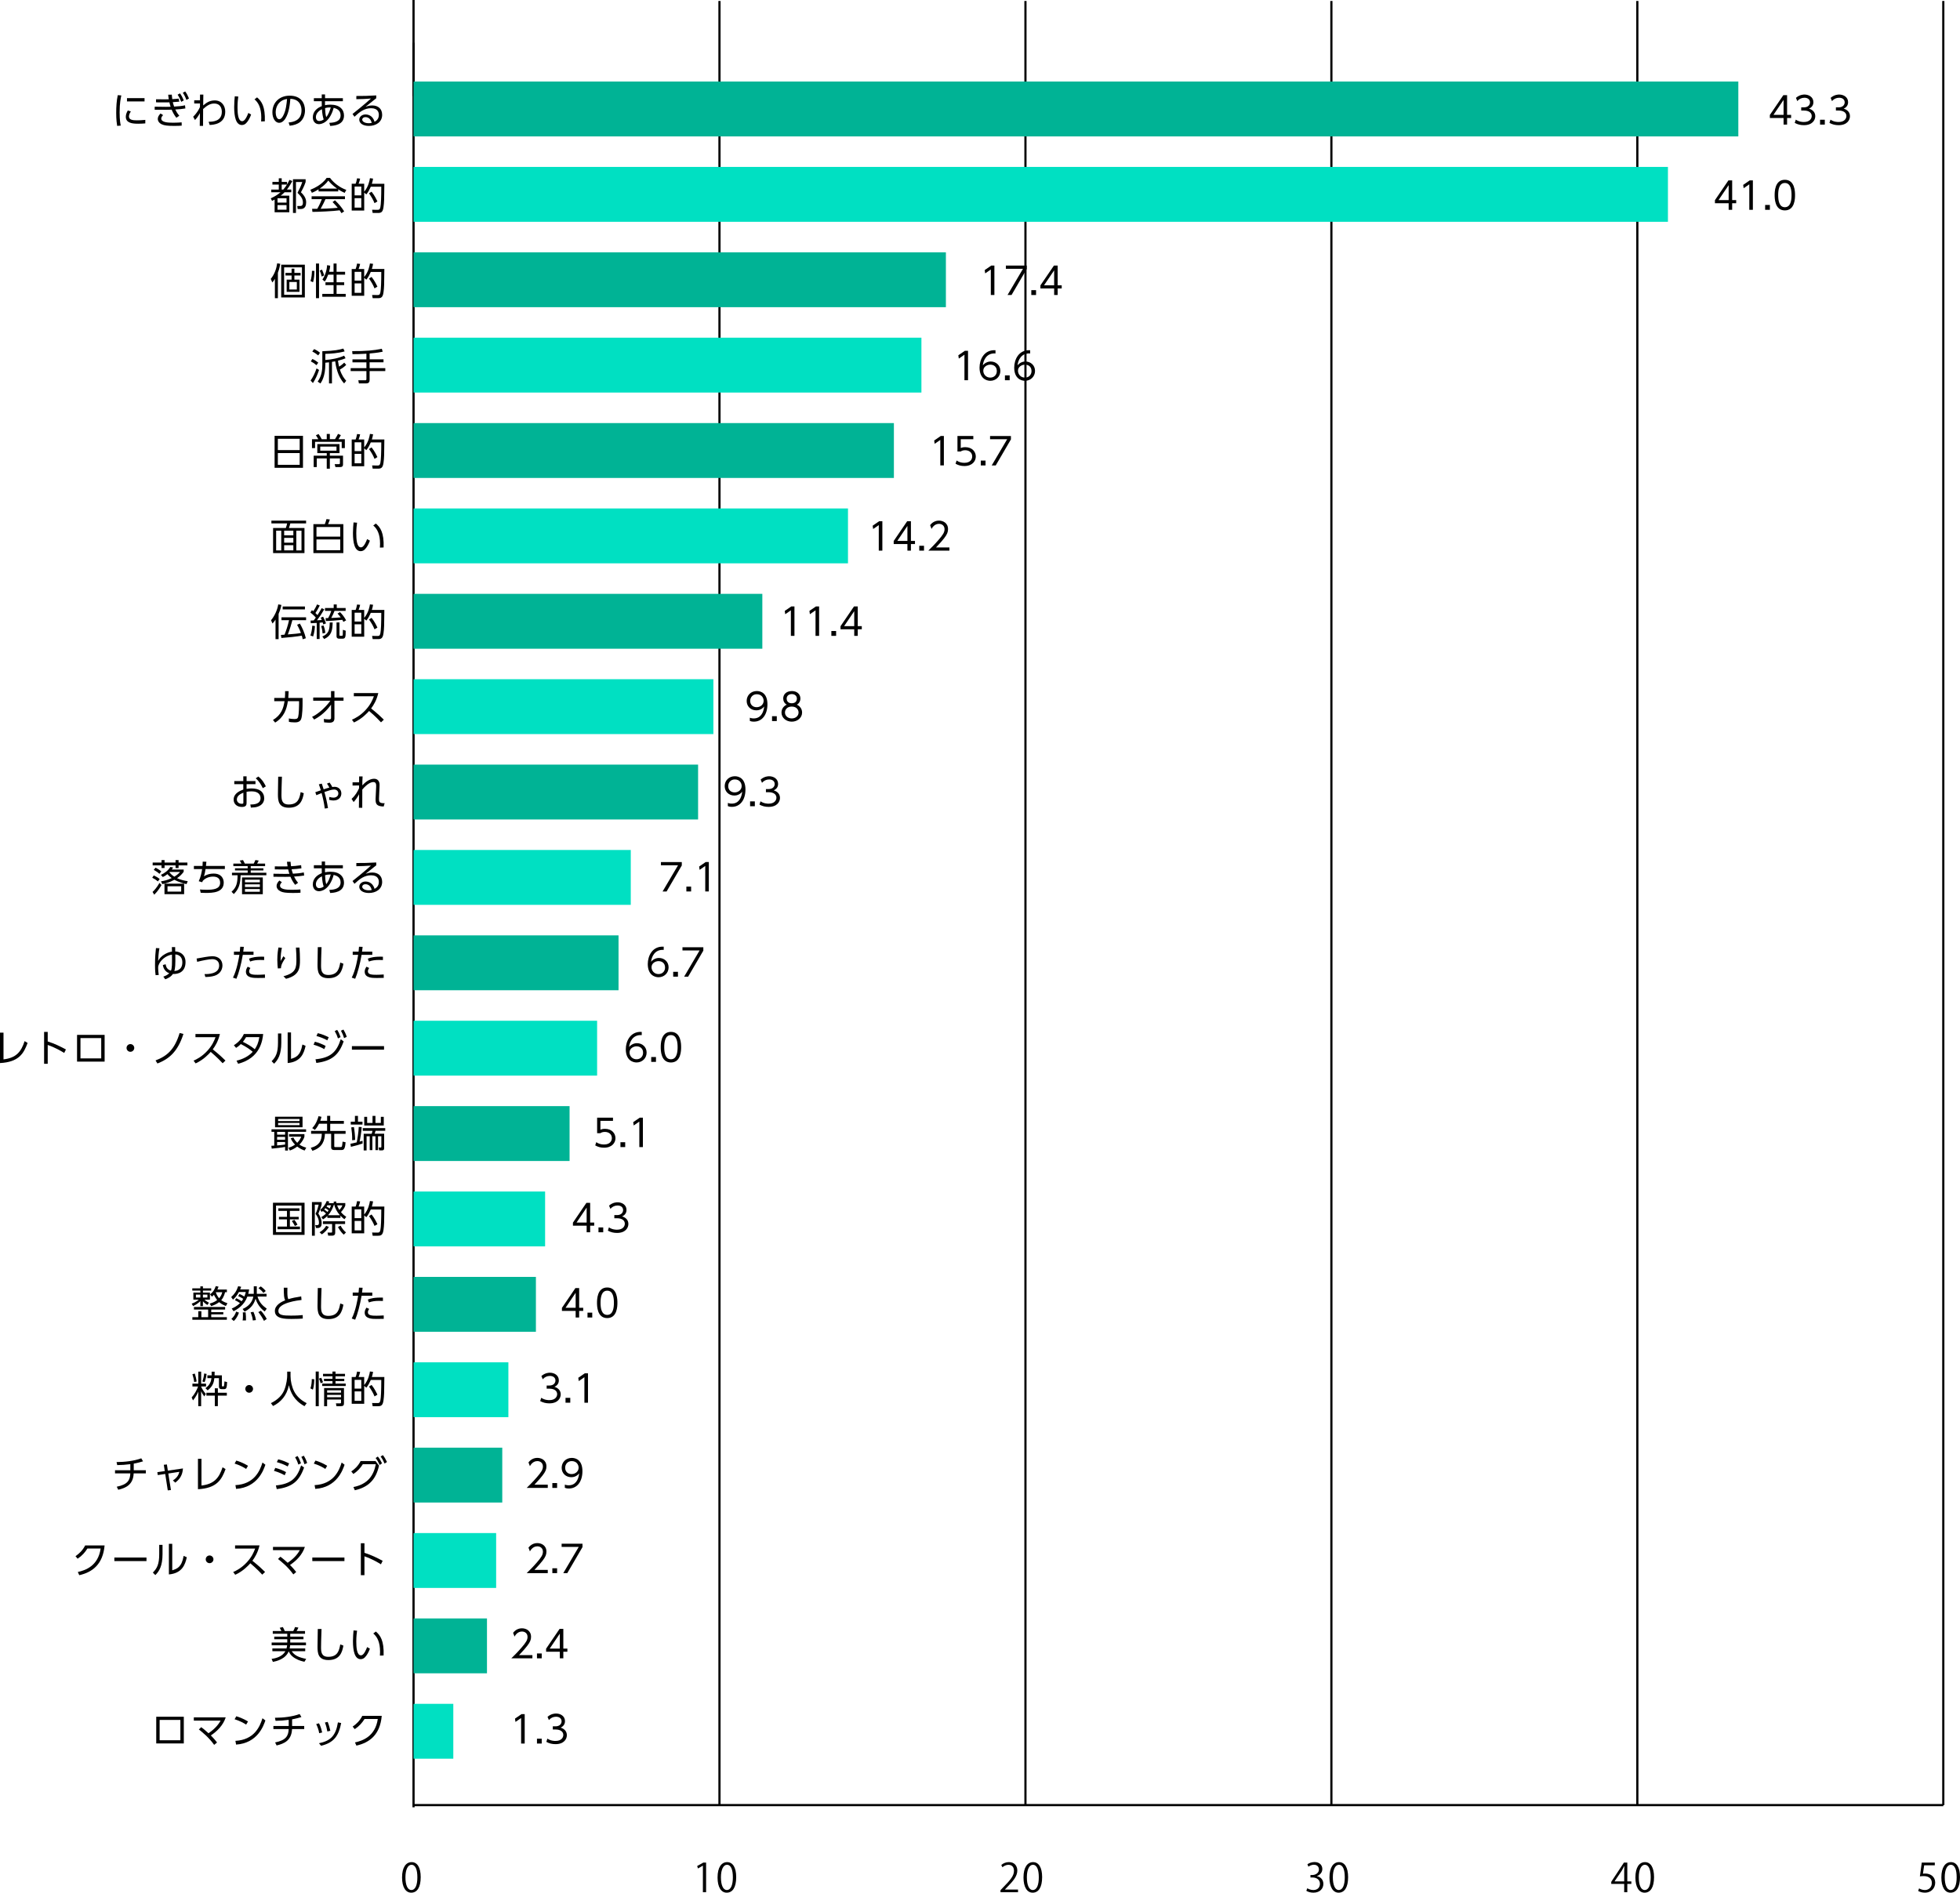 <?xml version="1.0" encoding="utf-8"?>
<!-- Generator: Adobe Illustrator 26.3.1, SVG Export Plug-In . SVG Version: 6.00 Build 0)  -->
<svg version="1.1" id="レイヤー_1" xmlns="http://www.w3.org/2000/svg" xmlns:xlink="http://www.w3.org/1999/xlink" x="0px"
	 y="0px" viewBox="0 0 900 869.25" style="enable-background:new 0 0 900 869.25;" xml:space="preserve">
<style type="text/css">
	.st0{fill:none;stroke:#000000;stroke-miterlimit:10;}
	.st1{fill:none;}
	.st2{fill:#00B395;}
	.st3{fill:#00E0C2;}
</style>
<g>
	<g>
		<path d="M55.71,43.83c-0.25,1.2-0.78,3.45-0.78,7.77c0,3.82,0.39,5.47,0.53,6.08l-1.66,0.14c-0.15-1-0.44-2.71-0.44-5.98
			c0-2.82,0.17-5.57,0.72-8.14L55.71,43.83z M60.08,51.18c-0.84,1.18-0.86,2.16-0.86,2.31c0,1.56,1.75,1.77,3.58,1.77
			c0.95,0,2.35-0.03,3.92-0.2v1.61c-0.59,0.05-1.79,0.15-3.24,0.15c-2.54,0-5.71-0.24-5.71-3.19c0-0.89,0.31-1.87,0.91-2.89
			L60.08,51.18z M66.37,45.08v1.51h-8.06v-1.51H66.37z"/>
		<path d="M85.12,49.81c-1.29,0.24-3.12,0.41-4.63,0.48c0.32,0.69,0.81,1.61,1.84,2.87l-1.34,0.93c-1-1.2-1.75-2.71-2.16-3.72
			c-0.31,0.02-1.51,0.05-2.38,0.05l-5.42-0.03v-1.39l5.22,0.07c0.51,0,1.08,0,2.09-0.04c-0.19-0.59-0.27-0.84-0.56-2.03
			c-0.29,0-1.06,0.02-1.84,0.02l-4.29-0.02V45.6l4.12,0.02c0.67,0,0.77,0,1.74-0.02c-0.17-1.03-0.22-1.46-0.27-2.11l1.64-0.02
			c0.05,0.76,0.1,1.25,0.22,2.06c1.56-0.08,2.09-0.13,2.95-0.24l0.27,1.4c-0.94,0.1-1.2,0.12-2.97,0.22c0.1,0.44,0.25,1.08,0.6,2.04
			c1.96-0.08,3.65-0.27,5-0.59L85.12,49.81z M74.9,52.88c-0.36,0.36-0.86,0.93-0.86,1.54c0,1.77,2.99,1.94,5.46,1.94
			c1.69,0,3.09-0.1,3.91-0.17l0.03,1.51c-0.84,0.07-1.77,0.12-3.48,0.12c-3.23,0-4.53-0.22-5.59-0.69
			c-1.25-0.54-1.91-1.52-1.91-2.48c0-0.64,0.19-1.47,1.27-2.54L74.9,52.88z M82.64,42.87c0.72,0.98,1.17,1.89,1.75,3.24l-1.17,0.67
			c-0.51-1.35-0.89-2.13-1.66-3.29L82.64,42.87z M85.03,41.99c0.76,1.01,1.18,1.89,1.75,3.23L85.6,45.9
			c-0.51-1.37-0.89-2.13-1.66-3.29L85.03,41.99z"/>
		<path d="M89.18,47.52v-1.47h2.65l0.02-2.62h1.52c-0.05,2.9-0.05,3.23-0.07,5c1.42-1.17,2.81-2.31,5.35-2.31
			c3.09,0,4.78,2.43,4.78,5.15c0,5.79-5.61,6.05-7.15,6.12l-0.49-1.47c1.74-0.02,6.07-0.08,6.07-4.58c0-1.2-0.41-3.79-3.55-3.79
			c-1.63,0-3.17,0.78-5.04,2.52c0,1.66-0.02,4.55-0.03,7.75h-1.52l0.07-5.88c-0.72,1.35-1.39,2.28-2.26,3.19l-0.83-1.52
			c1.89-1.87,2.69-3.51,3.11-4.41l0.02-1.67L89.18,47.52z"/>
		<path d="M109.42,44.34c-0.14,1.03-0.36,2.59-0.36,4.9c0,2.65,0.21,6.42,2.13,6.42c0.77,0,1.66-0.71,2.85-3.79l1.27,0.72
			c-0.56,1.59-1.35,3.04-2.31,4c-0.41,0.41-1.05,0.83-1.92,0.83c-2.77,0-3.55-3.84-3.55-8.3c0-1.87,0.17-3.74,0.27-4.9L109.42,44.34
			z M119.91,55.78c0.04-0.44,0.07-0.96,0.07-1.75c0-4.48-1.34-6.94-3.12-8.4l1.18-0.91c2.04,1.72,3.8,4.14,3.57,10.99L119.91,55.78z
			"/>
		<path d="M132.52,56.26c1.77-0.19,5.93-0.69,5.93-5.59c0-1.35-0.41-5.13-5.13-5.29c-0.15,1.99-0.49,6.2-2.26,9.04
			c-1.01,1.59-2.11,1.99-2.89,1.99c-1.68,0-3.09-1.99-3.09-4.82c0-4.66,3.4-7.65,7.92-7.65c5.56,0,7.05,3.84,7.05,6.74
			c0,2.04-0.74,4.07-2.3,5.37c-1.11,0.93-2.82,1.51-4.73,1.69L132.52,56.26z M128.97,46.55c-1.59,1.17-2.38,3.09-2.38,5.07
			c0,1.17,0.42,3.14,1.64,3.14c0.72,0,1.23-0.64,1.68-1.39c1.44-2.47,1.72-5.95,1.89-7.92C130.79,45.64,129.85,45.9,128.97,46.55z"
			/>
		<path d="M149.24,48.31c0.51-0.1,1.32-0.25,2.48-0.25c4.17,0,6.24,2.18,6.24,5c0,4.42-4.73,4.68-6.35,4.77l-0.39-1.42
			c2.5-0.07,5.18-0.66,5.18-3.48c0-2.5-2.06-3.09-3.18-3.41c-1.96,7.11-5.86,7.5-6.79,7.5c-1.69,0-2.79-1.3-2.79-3.12
			c0-2.74,2.04-4.37,4.12-5.15c-0.02-0.51-0.02-0.93-0.02-2.26h-3.62v-1.4h3.62v-1.72h1.51v1.72h8.19v1.4h-8.21v1.82H149.24z
			 M147.82,50.15c-1.15,0.53-2.77,1.79-2.77,3.63c0,0.76,0.34,1.8,1.52,1.8c1,0,1.69-0.47,2.06-0.72
			C148.26,53.8,147.96,52.21,147.82,50.15z M151.88,49.35c-0.53-0.02-1.35-0.04-2.62,0.3c0.07,1.64,0.17,2.82,0.53,4.14
			C150.81,52.64,151.41,50.91,151.88,49.35z"/>
		<path d="M172.78,45.12c-0.37,0.27-0.91,0.71-1.34,1.05c-2.2,1.77-2.43,1.96-3.57,2.85c0.67-0.22,1.69-0.59,3.07-0.59
			c2.52,0,4.54,1.39,4.54,4.31c0,3.36-2.89,5.09-6.08,5.09c-2.72,0-4.43-1.22-4.43-2.85c0-1.42,1.3-2.42,2.9-2.42
			c0.61,0,3.26,0.19,4.1,3.36c0.48-0.24,1.99-1,1.99-3.16c0-0.91-0.27-3.06-3.57-3.06c-3.04,0-5.27,1.69-7.62,3.92l-0.89-1.28
			c1.32-1.03,5.25-4.19,8.47-7.08c-2.92,0.21-3.92,0.24-6.72,0.29v-1.47c3.63,0,5.04-0.02,9.14-0.26v1.29H172.78z M167.81,53.8
			c-1.05,0-1.49,0.67-1.49,1.13c0,0.84,1.1,1.66,3.02,1.66c0.69,0,1.06-0.09,1.34-0.15C170.31,54.82,169.31,53.8,167.81,53.8z"/>
		<path d="M134.24,83.17c-0.53,0.95-1.35,2.43-2.5,3.89h2.01v1.23h-3.07c-0.59,0.61-1,0.98-1.79,1.57h3.96v7.62h-6.75v-5.83
			c-0.36,0.19-0.53,0.29-1.17,0.61l-0.59-1.17c2.13-1.01,3.07-1.63,4.48-2.79h-4.26v-1.23h3.45v-2.3h-2.92v-1.23h2.92v-1.64h1.34
			v1.64h2.45v1.15c0.34-0.54,0.62-1.03,1.12-2.08L134.24,83.17z M131.57,91.06h-4.14v1.99h4.14V91.06z M131.57,94.19h-4.14v2.11
			h4.14V94.19z M130.08,87.07c0.84-0.98,1.12-1.4,1.69-2.3h-2.42v2.3H130.08z M140.34,83.58c-0.66,2.04-1.77,4.05-2.16,4.73
			c1.86,1.75,2.4,3.16,2.4,4.65c0,3.04-1.96,3.04-2.69,3.04h-1.22l-0.17-1.4l1.2,0.02c0.66,0.02,1.4-0.12,1.4-1.56
			c0-1.69-0.89-2.97-2.5-4.51c1.06-2.03,1.51-2.89,2.2-4.95h-2.9v14.21h-1.37V82.33h5.81V83.58z"/>
		<path d="M155.34,87.92h-9.07v-0.96c-1.52,0.95-2.47,1.35-3.06,1.59l-0.71-1.39c5.11-2.01,7.03-4.78,7.5-5.47h1.52
			c1.79,2.38,4.51,4.46,7.5,5.52l-0.76,1.37c-0.76-0.34-1.72-0.79-2.94-1.61v0.95H155.34z M153.82,91.99c1.84,1.81,2.89,3,4.21,5.09
			l-1.23,0.83c-0.27-0.46-0.48-0.79-0.84-1.32c-2.87,0.41-9.86,0.72-12.5,0.72l-0.15-1.4h2.37c1.08-1.86,1.74-3.45,2.11-4.44h-4.7
			v-1.32h15.31v1.32h-8.95c-0.41,0.94-1.1,2.43-2.21,4.41c0.42-0.02,2.35-0.07,2.71-0.08c2.09-0.09,3.85-0.24,5.13-0.36
			c-0.17-0.22-1.03-1.3-2.37-2.65L153.82,91.99z M154.78,86.62c-2.42-1.72-3.41-2.95-4.02-3.7c-1.08,1.51-2.54,2.71-3.97,3.7H154.78
			z"/>
		<path d="M171.31,82.03c-0.12,0.72-0.21,1.22-0.56,2.37h5.74c-0.08,7.84-0.08,8.26-0.39,10.7c-0.32,2.43-1.17,2.71-2.57,2.71h-2.4
			l-0.27-1.47l2.48,0.02c0.69,0,1.06-0.03,1.32-1.2c0.27-1.2,0.42-4.77,0.42-9.41h-4.82c-0.53,1.18-1.1,2.43-2.06,3.55l-0.96-0.86
			v8.25h-5.74V84.39h1.8c0.22-0.54,0.43-1.15,0.67-2.5l1.4,0.15c-0.17,0.79-0.32,1.35-0.71,2.35h2.57v3.68
			c2.01-2.45,2.45-5.09,2.64-6.24L171.31,82.03z M165.9,85.69h-3.07v4.05h3.07V85.69z M165.9,91h-3.07v4.36h3.07V91z M171.97,93.31
			c-0.71-1.77-1.28-2.67-2.52-4.53l1.17-0.74c1.4,1.74,2.33,3.72,2.69,4.46L171.97,93.31z"/>
		<path d="M127.6,136.94h-1.37v-8.87c-0.36,0.6-0.6,0.94-1.18,1.66l-0.72-1.64c1.81-2.2,2.64-4.9,2.95-7.15l1.4,0.21
			c-0.39,2.31-0.76,3.24-1.08,4.1V136.94z M139.98,136.6h-10.86v-15.05h10.86V136.6z M138.65,122.78h-8.18v12.6h8.18V122.78z
			 M135.18,125.32h2.85v1.2h-2.85v1.91h2.33v5.62h-5.88v-5.62h2.26v-1.91h-2.81v-1.2h2.81v-1.94h1.29V125.32z M136.3,129.51h-3.43
			v3.45h3.43V129.51z"/>
		<path d="M142.57,129.09c0.51-1.39,0.67-3.63,0.67-4.7l1.15,0.03c0,1.52-0.19,3.77-0.64,5.2L142.57,129.09z M146.5,121.03v15.91
			h-1.4v-15.91H146.5z M147.72,127.02c-0.24-1.08-0.48-1.84-0.91-2.74l1.03-0.46c0.27,0.6,0.74,1.66,1,2.67L147.72,127.02z
			 M153.16,124.83v-3.79h1.39v3.79h3.91v1.32h-3.91v3.5h3.5v1.3h-3.5v4.03h4.19v1.32h-10.75v-1.32h5.18v-4.03h-3.72v-1.3h3.72v-3.5
			h-2.48c-0.39,1.08-0.91,2.3-1.57,3.14l-1.08-0.91c1.17-1.63,2.06-4.29,2.16-6.6l1.42,0.24c-0.05,0.66-0.12,1.4-0.49,2.81h2.05
			V124.83z"/>
		<path d="M171.31,121.17c-0.12,0.72-0.21,1.22-0.56,2.37h5.74c-0.08,7.84-0.08,8.26-0.39,10.7c-0.32,2.43-1.17,2.71-2.57,2.71h-2.4
			l-0.27-1.47l2.48,0.02c0.69,0,1.06-0.04,1.32-1.2c0.27-1.2,0.42-4.76,0.42-9.41h-4.82c-0.53,1.18-1.1,2.43-2.06,3.55l-0.96-0.86
			v8.25h-5.74v-12.28h1.8c0.22-0.54,0.43-1.15,0.67-2.5l1.4,0.15c-0.17,0.79-0.32,1.35-0.71,2.35h2.57v3.69
			c2.01-2.45,2.45-5.09,2.64-6.24L171.31,121.17z M165.9,124.84h-3.07v4.05h3.07V124.84z M165.9,130.14h-3.07v4.36h3.07V130.14z
			 M171.97,132.45c-0.71-1.77-1.28-2.67-2.52-4.53l1.17-0.74c1.4,1.74,2.33,3.72,2.69,4.46L171.97,132.45z"/>
		<path d="M142.62,174.76c1.13-1.61,1.96-3.29,2.74-5.57l1.15,0.72c-0.88,2.57-1.64,4.19-2.82,6.02L142.62,174.76z M145.3,167.72
			c-0.79-0.71-1.56-1.23-2.57-1.75l0.71-1.1c1.17,0.46,2.14,1.23,2.71,1.69L145.3,167.72z M146.12,163.23
			c-0.51-0.41-1.4-1.13-2.72-1.79l0.83-1.12c0.89,0.39,1.66,0.83,2.72,1.68L146.12,163.23z M158.97,167.58
			c-0.89,0.89-1.68,1.47-2.89,2.16c0.86,2.69,1.98,4.1,2.9,5.15l-0.96,1.2c-2.95-3.14-3.84-7.94-4.1-10.15
			c-0.48,0.1-1.03,0.19-1.49,0.26v9.9h-1.35v-9.69c-0.26,0.03-0.67,0.09-1.69,0.17v0.74c0,5.47-1.68,7.96-2.25,8.8l-1.27-0.86
			c1.99-2.76,2.14-5.69,2.14-7.92v-6.03c5.86-0.19,7.89-0.71,9.65-1.22l0.59,1.3c-3.06,0.84-6.28,1.06-8.87,1.13v2.82
			c2.89-0.22,6.09-0.82,8.65-1.99l0.64,1.2c-0.72,0.29-1.57,0.64-3.48,1.12c0.2,1.44,0.42,2.33,0.51,2.72
			c0.12-0.07,1.27-0.74,2.37-1.84L158.97,167.58z"/>
		<path d="M169.72,165.03h6.38v1.37h-6.38v2.67h7.2v1.35h-7.2v4.12c0,0.71-0.27,1.54-1.49,1.54h-3.43l-0.27-1.44l3.16,0.02
			c0.21,0,0.56,0,0.56-0.49v-3.74h-7.23v-1.35h7.23v-2.67h-6.4v-1.37h6.4v-2.59c-3.09,0.19-5.02,0.2-6.4,0.2l-0.13-1.39
			c6.03,0.04,10-0.31,13.6-1.08l0.41,1.35c-0.86,0.19-2.57,0.53-6,0.81v2.7H169.72z"/>
		<path d="M139.12,200.15v14.71h-13.03v-14.71H139.12z M127.58,206.72h10.03v-5.18h-10.03
			C127.58,201.54,127.58,206.72,127.58,206.72z M127.58,208.09v5.4h10.03v-5.4H127.58z"/>
		<path d="M150.04,201.69v-2.4h1.42v2.4h2.37c0.51-0.79,0.96-1.56,1.39-2.43l1.29,0.59c-0.31,0.67-0.93,1.63-1.08,1.86h2.92v4.1
			h-1.44v-2.9h-12.24v2.9h-1.41v-4.1h2.92c-0.1-0.19-0.74-1.22-1.12-1.84l1.23-0.53c0.66,0.96,1.01,1.49,1.44,2.37h2.31V201.69z
			 M151.46,210.52v4.73h-1.42v-4.73h-4.58v4h-1.42v-5.23h6v-1.18h-4.34v-4.15h10.19v4.15h-4.43v1.18h6.05v3.8
			c0,0.67-0.02,1.42-1.34,1.42h-2.14l-0.36-1.35l1.77,0.02c0.54,0,0.64-0.13,0.64-0.53v-2.13L151.46,210.52L151.46,210.52z
			 M154.51,205.1h-7.46v1.87h7.46V205.1z"/>
		<path d="M171.31,199.46c-0.12,0.72-0.21,1.22-0.56,2.37h5.74c-0.08,7.84-0.08,8.26-0.39,10.7c-0.32,2.43-1.17,2.71-2.57,2.71h-2.4
			l-0.27-1.47l2.48,0.02c0.69,0,1.06-0.03,1.32-1.2c0.27-1.2,0.42-4.77,0.42-9.41h-4.82c-0.53,1.18-1.1,2.43-2.06,3.55l-0.96-0.86
			v8.25h-5.74v-12.28h1.8c0.22-0.54,0.43-1.15,0.67-2.5l1.4,0.15c-0.17,0.79-0.32,1.35-0.71,2.35h2.57v3.68
			c2.01-2.45,2.45-5.09,2.64-6.24L171.31,199.46z M165.9,203.13h-3.07v4.05h3.07V203.13z M165.9,208.43h-3.07v4.36h3.07V208.43z
			 M171.97,210.74c-0.71-1.77-1.28-2.67-2.52-4.53l1.17-0.74c1.4,1.74,2.33,3.72,2.69,4.46L171.97,210.74z"/>
		<path d="M140.55,240.39h-7.25c-0.22,0.94-0.36,1.39-0.64,2.11h7.15v11.52H125.4V242.5h5.85c0.29-0.72,0.49-1.63,0.59-2.11h-7.22
			v-1.27h15.93V240.39z M129.15,243.73h-2.35v9.05h2.35V243.73z M134.7,243.73h-4.22v2.13h4.22V243.73z M134.7,247.04h-4.22v2.2
			h4.22V247.04z M134.7,250.4h-4.22v2.38h4.22V250.4z M138.44,243.73h-2.38v9.05h2.38V243.73z"/>
		<path d="M149.16,240.73c0.41-1.13,0.56-1.56,0.76-2.33l1.54,0.19c-0.27,0.84-0.49,1.4-0.83,2.14h7.03v13.29h-13.75v-13.29H149.16z
			 M145.32,246.46h10.91v-4.41h-10.91V246.46z M145.32,247.76v4.93h10.91v-4.93H145.32z"/>
		<path d="M163.96,240.06c-0.14,1.03-0.36,2.59-0.36,4.9c0,2.65,0.2,6.42,2.13,6.42c0.78,0,1.66-0.71,2.85-3.79l1.27,0.72
			c-0.56,1.59-1.35,3.04-2.31,4c-0.41,0.41-1.05,0.83-1.92,0.83c-2.77,0-3.55-3.84-3.55-8.3c0-1.87,0.17-3.74,0.27-4.9
			L163.96,240.06z M174.45,251.5c0.03-0.44,0.07-0.96,0.07-1.75c0-4.48-1.34-6.94-3.12-8.4l1.18-0.91c2.04,1.72,3.8,4.14,3.57,10.99
			L174.45,251.5z"/>
		<path d="M127.92,293.54h-1.4v-8.97c-0.62,0.96-0.98,1.32-1.4,1.79l-0.66-1.51c1.57-1.82,2.94-4.78,3.31-7.28l1.44,0.26
			c-0.13,0.74-0.41,2.09-1.28,4.1v11.62H127.92z M137.7,286.39c1,1.69,2.21,4.32,2.74,6.74l-1.46,0.47
			c-0.08-0.49-0.17-0.93-0.39-1.66c-2.25,0.41-6.45,0.86-9.38,1.06l-0.22-1.39c0.43-0.02,0.86-0.05,1.66-0.12
			c0.64-1.52,1.56-4.24,2.08-6.67h-3.48v-1.32h11.3v1.32h-6.3c-0.44,1.69-1.13,4.15-2.09,6.55c3.36-0.27,4.51-0.36,6.02-0.66
			c-0.08-0.24-0.64-1.75-1.75-3.77L137.7,286.39z M140.02,279.89H129.8v-1.35h10.22V279.89z"/>
		<path d="M148.9,279.84c-1.3,2.23-1.98,3.24-3.36,5.05c0.72-0.03,1.49-0.07,2.2-0.13c-0.26-0.64-0.31-0.76-0.46-1.08l1.08-0.46
			c0.56,1.08,0.89,1.86,1.34,3.07l-1.23,0.49c-0.07-0.22-0.22-0.71-0.31-0.93c-0.39,0.05-1,0.1-1.4,0.15v7.48h-1.32v-7.39
			c-1.56,0.1-2.03,0.12-2.74,0.14l-0.08-1.23c0.36,0,0.46,0,1.44-0.05c0.53-0.69,0.76-1.01,0.96-1.32c-0.37-0.42-1.1-1.22-2.5-2.33
			l0.71-1.08c0.38,0.29,0.46,0.36,0.64,0.49c1.12-1.69,1.49-2.59,1.72-3.11l1.25,0.48c-0.69,1.4-1.44,2.67-2.01,3.48
			c0.59,0.53,0.81,0.77,0.96,0.94c1.1-1.72,1.57-2.57,1.91-3.19L148.9,279.84z M142.54,291.87c0.37-1.15,0.72-2.42,0.86-4.53
			l1.23,0.19c-0.02,0.37-0.2,2.76-0.84,4.78L142.54,291.87z M148.13,290.94c-0.09-1.23-0.22-2.06-0.66-3.4l1.08-0.3
			c0.62,1.52,0.79,2.89,0.84,3.41L148.13,290.94z M148.01,292.33c2.99-1.25,3.34-3.21,3.4-6.44h1.34c-0.1,3.7-0.54,6.05-3.89,7.6
			L148.01,292.33z M156.12,281.12c1.03,1,2.03,2.3,2.81,3.79l-1.25,0.71c-0.19-0.43-0.27-0.61-0.46-0.95
			c-3.38,0.34-5.17,0.46-7.58,0.56l-0.14-1.34c0.89-0.02,1-0.02,1.18-0.03c0.2-0.34,0.96-1.69,1.44-3.31h-2.89v-1.32h4v-1.63h1.4
			v1.63h4.08v1.32h-5.1c-0.48,1.25-0.83,2.03-1.51,3.26c1.46-0.05,2.92-0.14,4.36-0.27c-0.67-0.91-1.08-1.34-1.47-1.74
			L156.12,281.12z M155.87,291.65c0,0.22,0.08,0.36,0.44,0.36h0.67c0.27,0,0.39-0.14,0.42-0.51c0.03-0.36,0.05-1.66,0.05-2.25
			l1.29,0.42c0.02,2.89-0.15,3.65-1.4,3.65h-1.63c-0.56,0-1.18-0.2-1.18-1.15v-6.3h1.34L155.87,291.65L155.87,291.65z"/>
		<path d="M171.31,277.75c-0.12,0.72-0.21,1.22-0.56,2.37h5.74c-0.08,7.84-0.08,8.26-0.39,10.7c-0.32,2.43-1.17,2.71-2.57,2.71h-2.4
			l-0.27-1.47l2.48,0.02c0.69,0,1.06-0.03,1.32-1.2c0.27-1.2,0.42-4.77,0.42-9.41h-4.82c-0.53,1.18-1.1,2.43-2.06,3.55l-0.96-0.86
			v8.25h-5.74v-12.28h1.8c0.22-0.54,0.43-1.15,0.67-2.5l1.4,0.15c-0.17,0.79-0.32,1.35-0.71,2.35h2.57v3.68
			c2.01-2.45,2.45-5.09,2.64-6.24L171.31,277.75z M165.9,281.41h-3.07v4.05h3.07V281.41z M165.9,286.72h-3.07v4.36h3.07V286.72z
			 M171.97,289.03c-0.71-1.77-1.28-2.67-2.52-4.53l1.17-0.74c1.4,1.74,2.33,3.72,2.69,4.46L171.97,289.03z"/>
		<path d="M125.34,330.67c3.8-2.31,4.8-5.3,5.32-8.65h-4.73v-1.47h4.89c0.1-1.39,0.12-2.08,0.1-3.14l1.63,0.03
			c-0.04,1.23-0.07,1.84-0.17,3.11h6.55v2.87c0,0.46-0.02,5.25-0.67,6.88c-0.61,1.47-2.18,1.47-2.94,1.47
			c-1.39,0-2.11-0.14-2.65-0.24l-0.04-1.56c0.76,0.14,1.59,0.27,2.64,0.27c1.25,0,1.49-0.47,1.64-1.01c0.34-1.2,0.42-4.8,0.42-5.59
			v-1.61h-5.15c-0.54,3.75-1.82,7.39-5.83,9.83L125.34,330.67z"/>
		<path d="M143.82,321.81v-1.46h8.18v-2.94h1.57v2.94h4.17v1.46h-4.17v8.06c0,1.57-0.88,2.04-2.31,2.04c-0.62,0-1.05-0.03-2.43-0.15
			l-0.15-1.56c0.66,0.09,1.68,0.2,2.4,0.2c0.77,0,0.94-0.22,0.94-0.76v-6.03c-0.89,1.22-3.28,4.48-7.74,6.86l-0.98-1.23
			c3.57-1.72,6.88-5.24,8.4-7.43H143.82z"/>
		<path d="M173.7,318.32c-0.81,3.41-2.18,5.56-3.28,7.05c2.97,2.37,4.54,3.87,5.83,5.15l-1.3,1.23c-2.42-2.64-4.92-4.75-5.47-5.22
			c-0.84,0.93-3.21,3.58-6.94,5.28l-0.93-1.27c1.42-0.62,3.89-1.84,6.42-4.63c2.14-2.38,3.02-4.42,3.65-6.13h-9.21v-1.46h11.23
			V318.32z"/>
		<path d="M113.25,362.31c0.71-0.12,1.34-0.21,2.14-0.21c1.8,0,3.28,0.34,4.25,1.06c1.12,0.83,1.68,2.11,1.68,3.45
			c0,1.47-0.69,3.11-3.06,3.89c-0.71,0.24-1.77,0.39-3.06,0.41l-0.26-1.42c1.52-0.02,4.7-0.08,4.7-2.94c0-1.08-0.59-3.11-4.09-3.11
			c-1.01,0-1.77,0.1-2.33,0.2v5.25c0,0.81-0.29,1.72-2.14,1.72c-2.28,0-3.79-1.37-3.79-3.36c0-2.92,2.87-4.03,4.43-4.63v-2.48h-4.14
			v-1.42h4.14v-2.18h1.51v2.18h4.08v1.42h-4.08v2.17H113.25z M111.75,364.06c-1.01,0.43-2.99,1.25-2.99,3.12
			c0,0.95,0.71,1.98,2.28,1.98c0.59,0,0.71-0.17,0.71-0.49V364.06z M118.61,356.63c1.98,1.54,2.94,3.45,3.46,4.53l-1.4,0.82
			c-0.72-1.49-1.57-3.07-3.24-4.51L118.61,356.63z"/>
		<path d="M129.46,356.68c-0.15,4.63-0.22,6.67-0.22,8.3c0,2.2,0.1,4.5,3.33,4.5c4.44,0,5-3.09,5.49-5.69l1.44,0.53
			c-0.54,3.11-1.66,6.64-6.88,6.64c-4.7,0-5-3.14-5-6.12c0-1.29,0.1-6.98,0.12-8.14h1.73V356.68z"/>
		<path d="M149.12,371.33c-0.25-2.26-0.83-4.87-1.45-7.1c-0.49,0.2-1.47,0.6-2.4,0.98l-0.49-1.37c0.39-0.13,2.18-0.76,2.54-0.88
			c-0.34-1.15-0.48-1.54-0.91-2.74l1.35-0.32c0.48,1.35,0.62,1.82,0.86,2.62c1.18-0.41,1.56-0.53,2.62-0.81
			c-0.41-0.84-0.81-1.4-1.1-1.82l1.2-0.48c0.59,0.81,0.95,1.44,1.23,2.03c0.27-0.03,0.62-0.09,1.03-0.09c1.91,0,3.14,1.35,3.14,3.06
			c0,1.35-0.88,3.23-3.63,3.23c-0.72,0-1.17-0.1-1.98-0.31l0.1-1.32c0.96,0.24,1.3,0.32,1.87,0.32c1.2,0,2.26-0.67,2.26-1.92
			c0-1.12-0.86-1.81-1.91-1.81c-1.08,0-2.52,0.47-4.49,1.15c0.71,2.43,1.25,4.88,1.64,7.39L149.12,371.33z"/>
		<path d="M161.44,366.9c1.8-1.66,2.67-3.23,3.43-4.87c0-0.29,0.02-1.1,0.02-1.3l-3,0.05v-1.49l3,0.02c0.02-1,0.02-1.35,0.02-2.71
			h1.59c-0.12,1.3-0.12,3.06-0.12,4.1c2.14-2.35,4-3.04,5.44-3.04c1.51,0,2.47,1.05,2.47,2.76c0,0.32,0,0.74-0.02,1.06l-0.12,2.45
			c-0.07,1.35-0.12,2.33-0.12,2.85c0,1.35,0,2.18,2.59,2.11l-0.44,1.51c-3.46-0.07-3.72-1.37-3.72-3.4c0-0.53,0.05-1.22,0.14-3.12
			l0.12-2.43c0.07-1.22-0.05-2.28-1.25-2.28c-0.98,0-2.72,0.62-5.11,3.45c-0.03,4.29-0.05,7.39-0.02,8.38h-1.54
			c0.02-0.89,0.05-5.25,0.07-6.24c-0.59,1.1-1.25,2.23-2.48,3.6L161.44,366.9z"/>
		<path d="M72.5,404.8c-0.81-0.69-1.54-1.15-2.6-1.69l0.72-1.06c1.3,0.62,2.03,1.1,2.72,1.63L72.5,404.8z M70.05,409.64
			c0.89-0.83,2.04-2.11,3.17-4.14l0.93,0.95c-0.48,0.88-1.42,2.54-3.31,4.46L70.05,409.64z M75.56,395.02v1.13h5.05v-1.13h1.39v1.13
			h4.05v1.3h-4.05v1.22h-1.39v-1.22h-5.05v1.22h-1.39v-1.22H70.1v-1.3h4.08v-1.13H75.56z M73.2,401.34
			c-0.66-0.69-1.72-1.33-2.6-1.84l0.83-1.01c1.84,0.98,2.31,1.44,2.62,1.74L73.2,401.34z M84.34,399.35v1.05
			c-0.86,1.15-1.68,2.01-3.04,2.92c1.56,0.74,3.24,1.13,4.9,1.39l-0.54,1.34c-3.36-0.72-5.3-1.86-5.56-1.99
			c-2.37,1.27-4.36,1.74-5.57,1.98l-0.61-1.27c1.64-0.24,3.01-0.59,4.94-1.49c-0.49-0.34-1.3-0.98-1.98-1.82
			c-0.86,0.71-1.68,1.13-2.13,1.33l-0.86-0.99c1.72-0.81,3.33-1.96,4.32-3.63l1.3,0.25c-0.2,0.34-0.31,0.53-0.62,0.95h5.43V399.35z
			 M75.53,405.85h9.02v4.82h-9.02V405.85z M83.2,407.05h-6.28v2.43h6.28V407.05z M77.97,400.46c-0.1,0.12-0.12,0.14-0.19,0.19
			c0.6,0.69,1.15,1.25,2.28,1.99c1.54-0.96,2.16-1.64,2.62-2.18H77.97z"/>
		<path d="M103.25,397.69v1.44h-8.87c-0.17,1.2-0.36,2.2-0.76,3.33c0.54-0.32,2.09-1.25,4.46-1.25c3.84,0,4.65,2.57,4.65,4.15
			c0,4.66-5.25,4.73-8.35,4.73c-1.1,0-1.66-0.03-2.23-0.07l-0.32-1.51c0.6,0.05,1.57,0.14,2.97,0.14c3.26,0,6.28-0.34,6.28-3.24
			c0-2.11-1.44-2.81-3.23-2.81c-0.49,0-2.85,0-4.68,1.87c-0.07,0.14-0.29,0.61-0.34,0.71l-1.57-0.46c0.94-2.04,1.3-3.96,1.56-5.57
			h-3.79v-1.44h3.97c0.07-0.96,0.08-1.3,0.08-1.98l1.69,0.03c-0.07,0.66-0.08,0.95-0.2,1.94h8.69V397.69z"/>
		<path d="M122.34,401.98h-11.85c-0.14,3.85-0.64,6.14-3.12,8.63l-1.05-1.05c2.37-2.11,2.71-4.14,2.79-7.58h-2.59v-1.15h7.22v-1.06
			h-5.83v-0.99h5.83v-1.01h-6.59v-1.15h3.74c-0.14-0.31-0.2-0.41-0.79-1.39l1.49-0.22c0.21,0.34,0.67,1.23,0.84,1.61h4.07
			c0.32-0.51,0.66-1.29,0.77-1.63l1.52,0.24c-0.19,0.44-0.44,0.96-0.74,1.39h3.68v1.15h-6.6v1.01h5.81v0.99h-5.81v1.06h7.18v1.15
			H122.34z M120.67,410.68h-9.53v-7.7h9.53V410.68z M119.32,404.01h-6.84v1.2h6.84V404.01z M119.32,406.16h-6.84v1.22h6.84V406.16z
			 M119.32,408.32h-6.84v1.23h6.84V408.32z"/>
		<path d="M139.66,402.1c-1.3,0.24-3.12,0.39-4.63,0.48c0.32,0.69,0.81,1.61,1.84,2.87l-1.34,0.93c-1-1.2-1.75-2.71-2.16-3.72
			c-0.46,0.04-1.79,0.05-2.38,0.05l-5.42-0.04v-1.39l5.22,0.07c0.51,0,1.08,0,2.09-0.03c-0.22-0.66-0.37-1.23-0.56-2.04
			c-0.62,0.02-1.22,0.03-1.84,0.03l-4.29-0.02v-1.39l4.12,0.02c0.54,0,0.67,0,1.74-0.02c-0.17-1.01-0.22-1.46-0.27-2.11l1.64-0.02
			c0.05,0.77,0.1,1.28,0.22,2.06c0.69,0,3.14-0.22,4.63-0.48l0.14,1.44c-1.18,0.21-3.06,0.36-4.51,0.43c0.1,0.44,0.25,1.12,0.6,2.04
			c1.57-0.09,3.31-0.19,5-0.59L139.66,402.1z M129.44,405.18c-0.36,0.36-0.86,0.93-0.86,1.54c0,1.77,2.99,1.94,5.46,1.94
			c1.98,0,3.09-0.1,3.91-0.17l0.04,1.5c-0.84,0.07-1.51,0.12-3.48,0.12c-3.33,0-4.58-0.24-5.59-0.69c-1.15-0.51-1.91-1.46-1.91-2.48
			c0-0.64,0.19-1.47,1.27-2.54L129.44,405.18z"/>
		<path d="M149.24,400.62c0.51-0.1,1.32-0.26,2.48-0.26c4.17,0,6.24,2.18,6.24,5c0,4.42-4.73,4.68-6.35,4.76l-0.39-1.42
			c2.5-0.07,5.18-0.66,5.18-3.48c0-2.5-2.06-3.09-3.18-3.41c-1.96,7.11-5.86,7.5-6.79,7.5c-1.69,0-2.79-1.3-2.79-3.12
			c0-2.74,2.04-4.37,4.12-5.15c-0.02-0.51-0.02-0.93-0.02-2.26h-3.62v-1.4h3.62v-1.72h1.51v1.72h8.19v1.4h-8.21v1.84H149.24z
			 M147.82,402.45c-1.15,0.53-2.77,1.79-2.77,3.63c0,0.76,0.34,1.81,1.52,1.81c1,0,1.69-0.48,2.06-0.72
			C148.26,406.1,147.96,404.51,147.82,402.45z M151.88,401.64c-0.53-0.02-1.35-0.03-2.62,0.31c0.07,1.64,0.17,2.82,0.53,4.14
			C150.81,404.94,151.41,403.2,151.88,401.64z"/>
		<path d="M172.78,397.41c-0.37,0.27-0.91,0.71-1.34,1.05c-2.2,1.77-2.43,1.96-3.57,2.85c0.67-0.22,1.69-0.59,3.07-0.59
			c2.52,0,4.54,1.39,4.54,4.31c0,3.36-2.89,5.09-6.08,5.09c-2.72,0-4.43-1.22-4.43-2.85c0-1.42,1.3-2.42,2.9-2.42
			c0.61,0,3.26,0.19,4.1,3.36c0.48-0.24,1.99-0.99,1.99-3.16c0-0.91-0.27-3.06-3.57-3.06c-3.04,0-5.27,1.69-7.62,3.92l-0.89-1.29
			c1.32-1.03,5.25-4.19,8.47-7.08c-2.92,0.2-3.92,0.24-6.72,0.29v-1.47c3.63,0,5.04-0.02,9.14-0.25v1.29H172.78z M167.81,406.1
			c-1.05,0-1.49,0.67-1.49,1.13c0,0.84,1.1,1.66,3.02,1.66c0.69,0,1.06-0.08,1.34-0.15C170.31,407.12,169.31,406.1,167.81,406.1z"/>
		<path d="M71.45,447.86c-0.1-0.77-0.27-2.09-0.27-4.65c0-3.72,0.26-6.22,0.44-7.79l1.59,0.09c-0.39,1.79-0.54,4.78-0.61,5.83
			c0.66-1.17,1.49-2.23,3.28-3.23c1.01-0.56,2.11-0.93,3.09-1.05c-0.02-0.59-0.03-1.52-0.05-2.08h1.51c0,0.49,0.03,1.57,0.03,1.99
			c2.18,0.07,4.73,1.42,4.73,4.89c0,4.63-3.4,5.61-5.79,5.45c-0.93,1.39-2.54,2.11-3.52,2.45l-0.88-1.22
			c1.01-0.34,2.02-0.84,2.72-1.56c-1.32-0.46-2.62-1.64-2.94-3.77l1.29-0.36c0.1,0.67,0.36,2.42,2.43,2.94
			c0.51-1.1,0.51-3.11,0.46-7.37c-2.92,0.48-5.32,2.64-6.1,4.75c-0.22,0.56-0.24,0.66-0.24,1.4c0,0.48,0.08,1.99,0.27,3.21
			L71.45,447.86z M83.73,441.95c0-2.25-1.3-3.46-3.23-3.62c0.1,4.8-0.07,6.42-0.44,7.62C80.76,445.9,83.73,445.7,83.73,441.95z"/>
		<path d="M93.92,447.37c1.42,0.02,6.71,0.05,6.71-3.92c0-2.08-1.49-2.94-3.17-2.94c-1.37,0-4.29,0.56-6.93,1.23l-0.25-1.51
			c0.66-0.1,3.5-0.62,4.08-0.72c1.06-0.17,2.26-0.34,3.17-0.34c2.94,0,4.61,1.82,4.61,4.22c0,1.03-0.37,3.72-3.65,4.75
			c-1.34,0.43-2.81,0.54-4.19,0.56L93.92,447.37z"/>
		<path d="M106.97,448.99c1.8-3.46,2.74-9.09,2.95-10.46h-2.5v-1.46h2.69c0.12-1.2,0.12-1.27,0.2-2.26l1.66,0.05
			c-0.1,0.88-0.14,1.13-0.27,2.21h4.71v1.46h-4.92c-0.71,4.27-1.92,8.7-2.94,10.99L106.97,448.99z M114.98,444.56
			c-0.59,0.86-0.59,1.37-0.59,1.56c0,1.51,1.99,1.57,3.97,1.57c0.59,0,1.87-0.04,3.29-0.14l0.02,1.56
			c-0.43,0.02-2.67,0.05-3.23,0.05c-2.03,0-5.52,0-5.52-2.92c0-0.86,0.36-1.56,0.81-2.26L114.98,444.56z M121.29,440.93
			c-0.46-0.02-0.98-0.05-1.75-0.05c-1.74,0-3.19,0.17-4.7,0.72l-0.49-1.32c1.3-0.49,2.94-1.01,6.94-0.89V440.93z"/>
		<path d="M129.44,435.29c-0.29,1.44-0.6,3.24-0.6,6.08c0.22-0.41,0.71-1.27,1.3-2.2l0.89,0.86c-1.98,2.82-1.99,3.94-2.01,4.65
			l-1.44,0.09c-0.08-0.67-0.24-2.06-0.24-3.94c0-2.81,0.34-4.7,0.53-5.69L129.44,435.29z M137.52,435.19
			c0.13,1.86,0.22,3.79,0.22,5.64c0,3.68-0.19,7.13-6.4,8.7l-1.18-1.17c5.83-1.52,5.95-3.91,5.95-7.92c0-1.61-0.03-2.08-0.22-5.25
			L137.52,435.19L137.52,435.19z"/>
		<path d="M147.64,434.97c-0.15,4.63-0.22,6.67-0.22,8.3c0,2.2,0.1,4.5,3.33,4.5c4.44,0,5-3.09,5.49-5.69l1.44,0.53
			c-0.54,3.11-1.66,6.64-6.88,6.64c-4.7,0-5-3.14-5-6.12c0-1.29,0.1-6.98,0.12-8.14h1.73V434.97z"/>
		<path d="M161.51,448.99c1.81-3.46,2.74-9.09,2.95-10.46h-2.5v-1.46h2.69c0.12-1.2,0.12-1.27,0.2-2.26l1.66,0.05
			c-0.1,0.88-0.14,1.13-0.27,2.21h4.71v1.46h-4.92c-0.71,4.27-1.92,8.7-2.94,10.99L161.51,448.99z M169.52,444.56
			c-0.59,0.86-0.59,1.37-0.59,1.56c0,1.51,1.99,1.57,3.97,1.57c0.59,0,1.87-0.04,3.29-0.14l0.02,1.56
			c-0.42,0.02-2.67,0.05-3.23,0.05c-2.03,0-5.52,0-5.52-2.92c0-0.86,0.36-1.56,0.81-2.26L169.52,444.56z M175.83,440.93
			c-0.46-0.02-0.98-0.05-1.75-0.05c-1.74,0-3.19,0.17-4.7,0.72l-0.49-1.32c1.3-0.49,2.94-1.01,6.94-0.89V440.93z"/>
		<path d="M1.61,486.54c5.83-0.67,8.11-3.5,9.69-8.38l1.37,0.83c-1.77,4.87-4.05,8.8-12.67,9.24v-13.97h1.61V486.54z"/>
		<path d="M29.48,483.59c-1.17-0.72-3.97-2.43-7.57-3.67v8.66h-1.66v-14.66h1.66v4.39c3.24,1.03,5.9,2.35,8.36,3.68L29.48,483.59z"
			/>
		<path d="M48.04,475.29v12.28H35.38v-12.28H48.04z M46.48,476.76h-9.53v9.33h9.53V476.76z"/>
		<path d="M61.65,481.29c0,0.94-0.78,1.77-1.77,1.77s-1.77-0.81-1.77-1.77c0-1,0.81-1.77,1.77-1.77
			C60.86,479.52,61.65,480.33,61.65,481.29z"/>
		<path d="M71.42,487.03c5.39-2.03,8.82-5.15,11.06-12.6l1.75,0.43c-2.67,8.33-6.76,11.54-11.93,13.57L71.42,487.03z"/>
		<path d="M100.98,474.89c-0.81,3.41-2.18,5.56-3.28,7.05c2.97,2.37,4.54,3.87,5.83,5.15l-1.3,1.23c-2.42-2.64-4.92-4.75-5.47-5.22
			c-0.84,0.93-3.21,3.58-6.94,5.29l-0.93-1.27c1.42-0.62,3.89-1.84,6.42-4.63c2.14-2.38,3.02-4.43,3.65-6.14h-9.21v-1.46h11.23
			V474.89z"/>
		<path d="M107.39,480.04c2.04-1.27,3.55-2.87,4.58-5.15h8.87c-0.31,2.79-1.2,11-11.49,13.67l-0.74-1.42
			c2.81-0.67,5.47-1.94,7.43-4.08c-1.42-1.22-2.94-2.28-5.46-3.55c-0.49,0.49-0.98,0.98-2.18,1.74L107.39,480.04z M113,476.32
			c-0.71,1.2-1.01,1.59-1.47,2.16c1.79,0.89,3.75,1.96,5.46,3.41c0.91-1.34,1.69-2.92,2.09-5.57L113,476.32L113,476.32z"/>
		<path d="M129.17,478.84c0,5.54-1.54,7.97-3.31,9.69l-1.13-1.15c1.91-1.91,2.92-3.85,2.92-8.42v-4.31h1.52V478.84z M133.63,486.31
			c2.11-0.66,4.31-1.32,5.23-6.6l1.46,0.62c-0.76,3.43-2.16,7.35-8.23,7.89v-14.05h1.54L133.63,486.31L133.63,486.31z"/>
		<path d="M148.9,481.83c-0.89-0.51-2.45-1.32-4.92-2.04l0.6-1.35c1.57,0.37,3.63,1.17,4.95,1.94L148.9,481.83z M144.87,486.5
			c6.83-0.67,9.71-3.26,11.59-9.21l1.34,0.98c-2.23,6.37-5.56,9-12.55,9.91L144.87,486.5z M150.29,477.79
			c-1.57-0.88-3.23-1.49-4.99-1.99l0.62-1.3c1.99,0.44,3.67,1.22,5.02,1.87L150.29,477.79z M154.82,472.99
			c0.69,1.03,1.01,1.82,1.57,3.33l-1.2,0.6c-0.46-1.42-0.71-2.01-1.49-3.36L154.82,472.99z M157.7,472.85
			c0.54,0.88,1.01,1.8,1.52,3.34l-1.22,0.59c-0.43-1.37-0.71-2.09-1.44-3.4L157.7,472.85z"/>
		<path d="M176.34,480.46v1.63h-14.75v-1.63H176.34z"/>
		<path d="M124.6,526.22c0.34,0,0.62-0.02,1.34-0.07v-6.33h-1.27v-1.15h15.88v1.15h-8.33v8.58h-1.3v-1.66
			c-1.54,0.32-4.26,0.62-6.14,0.79L124.6,526.22z M138.92,512.87v4.85H126.3v-4.85H138.92z M130.91,519.83h-3.67v1.29h3.67V519.83z
			 M130.91,522.15h-3.67v1.3h3.67V522.15z M127.24,526.07c1.08-0.08,2.64-0.25,3.67-0.41v-1.17h-3.67
			C127.24,524.49,127.24,526.07,127.24,526.07z M137.53,513.92h-9.83v0.96h9.83V513.92z M137.53,515.73h-9.83v1.01h9.83V515.73z
			 M139.88,528.4c-0.74-0.26-1.96-0.69-3.41-1.82c-1.37,1.08-2.6,1.54-3.38,1.82l-0.62-1.25c0.74-0.24,1.77-0.59,3-1.46
			c-1.3-1.35-1.75-2.38-1.96-2.89l1.22-0.38c0.27,0.59,0.66,1.35,1.75,2.43c1.22-1.18,1.61-2.26,1.84-2.82h-5.59v-1.17h7.06v1.17
			c-0.2,0.66-0.67,2.01-2.3,3.65c1.34,0.91,2.5,1.22,3.14,1.39L139.88,528.4z"/>
		<path d="M150.21,514.79v-2.33h1.42v2.33h6.27v1.32h-6.27v3.29h7.06v1.32h-5.2v5.66c0,0.41,0.14,0.43,0.41,0.43h2.42
			c0.34,0,0.6,0,0.72-0.46c0.08-0.36,0.17-0.86,0.27-2.03l1.37,0.27c-0.22,3.4-0.96,3.57-1.87,3.57h-3.36
			c-0.48,0-1.39-0.05-1.39-1.25v-6.19h-2.87c-0.08,2.77-0.88,6.28-5.74,7.8l-0.74-1.37c4.02-1.05,5-3.4,5.06-6.44h-4.92v-1.32h7.34
			v-3.29h-3.7c-0.86,1.66-1.51,2.4-1.89,2.82l-1.23-0.81c1.86-1.99,2.55-4.19,2.89-5.49l1.35,0.3c-0.19,0.78-0.31,1.2-0.54,1.84
			h3.12V514.79z"/>
		<path d="M166.5,525.19c-1.42,0.51-4.02,1.22-5.37,1.51l-0.21-1.4c0.51-0.1,1.3-0.24,2.87-0.64c0.32-1.44,0.86-4.66,0.94-7.1
			l1.35,0.08c-0.1,2.08-0.66,5.37-0.96,6.67c0.79-0.2,1.01-0.29,1.37-0.39v1.27H166.5z M164.37,512.5v2.67h2.08v1.32h-5.39v-1.32
			h1.92v-2.67H164.37z M161.7,523.69c0.07-2.28-0.15-4.12-0.41-5.92l1.22-0.14c0.29,1.47,0.56,4.31,0.56,5.9L161.7,523.69z
			 M176.89,518.09v1.25h-4.44c-0.12,0.51-0.39,1.23-0.44,1.35h4.39v6.62c0,0.81-0.34,1.03-1.1,1.03h-1.2l-0.24-1.34l0.89,0.02
			c0.36,0,0.36-0.19,0.36-0.39v-4.78h-1.52v6.37h-1.18v-6.37h-1.42v6.37h-1.22v-6.37h-1.44v6.5H167v-7.65h3.67
			c0.2-0.67,0.24-0.74,0.36-1.35h-4.46v-1.25H176.89z M168.59,512.92v2.82h2.47v-3.24h1.34v3.24h2.48v-2.82h1.34v4h-8.97v-4H168.59z
			"/>
		<path d="M139.85,552.38v14.77h-14.51v-14.77H139.85z M138.44,553.68h-11.69v12.2h11.69V553.68z M137.5,556.13h-4.39v2.74h4.05
			v1.15h-4.05v3.31h4.63v1.22h-10.29v-1.22h4.32v-3.31h-3.68v-1.15h3.68v-2.74h-3.97v-1.18h9.71L137.5,556.13L137.5,556.13z
			 M135.4,563.06c-0.07-0.15-0.71-1.39-1.4-2.28l1.18-0.54c0.17,0.22,1,1.27,1.42,2.23L135.4,563.06z"/>
		<path d="M147.7,552.08v1.08c-0.27,1.22-0.53,1.89-1.52,4.2c0.91,1.3,1.52,2.81,1.52,4.41c0,0.93-0.2,2.23-1.92,2.23h-0.64
			l-0.41-1.35l0.94,0.02c0.59,0.02,0.79-0.38,0.79-1.05c0-2.01-1.08-3.45-1.57-4.14c0.74-1.4,1.32-3.67,1.44-4.2h-1.77v14.24h-1.32
			v-15.44L147.7,552.08L147.7,552.08z M146.74,565.95c1.22-0.74,2.21-1.54,3.04-2.99l1.23,0.56c-0.84,1.4-2.08,2.67-3.24,3.38
			L146.74,565.95z M147.53,558.99c0.49-0.29,1.3-0.77,2.18-1.64c-0.49-0.46-1.11-0.95-1.47-1.18c-0.24,0.24-0.36,0.32-0.54,0.46
			l-0.67-1.01c1.15-0.83,2.37-2.4,3.02-4.04l1.17,0.27c-0.1,0.25-0.14,0.36-0.32,0.72h2.4c-0.05-0.25-0.07-0.36-0.12-0.64l1.11-0.19
			c0.07,0.36,0.1,0.53,0.17,0.79h4.09v1.15c-0.37,1.06-1.32,2.31-1.98,2.99c0.88,1.12,1.74,1.72,2.43,2.18l-0.84,1.11
			c-0.44-0.32-1.05-0.77-1.84-1.63v1.01h-6v-0.88c-0.89,0.89-1.52,1.27-2.01,1.56L147.53,558.99z M153.92,562.15v3.82
			c0,0.56,0,1.54-1.44,1.54h-1.77l-0.31-1.42h1.64c0.44,0,0.46-0.12,0.46-0.49v-3.45h-4.21v-1.25h10.17v1.25L153.92,562.15
			L153.92,562.15z M150.9,555.89c-0.36-0.31-0.66-0.51-1.49-1.03c-0.29,0.36-0.39,0.47-0.53,0.65c0.14,0.09,0.91,0.56,1.47,1.12
			C150.58,556.35,150.79,556.03,150.9,555.89z M150.32,553.55c-0.12,0.22-0.22,0.36-0.38,0.6c0.66,0.32,0.98,0.53,1.46,0.89
			c0.32-0.66,0.49-1.1,0.64-1.49h-1.72V553.55z M156.09,558.12c-1.3-1.45-2.23-3.17-2.69-5.05c-0.61,1.86-1.44,3.63-2.76,5.05
			H156.09z M154.78,553.58c0.41,1.08,0.79,1.69,1.06,2.13c0.51-0.56,1.06-1.25,1.39-2.13H154.78z M156.43,562.9
			c0.53,1.18,1.57,2.43,2.45,3.11l-1.01,1.03c-1.54-1.3-2.43-3.04-2.67-3.53L156.43,562.9z"/>
		<path d="M171.31,551.76c-0.12,0.72-0.21,1.22-0.56,2.37h5.74c-0.08,7.84-0.08,8.26-0.39,10.7c-0.32,2.43-1.17,2.71-2.57,2.71h-2.4
			l-0.27-1.47l2.48,0.02c0.69,0,1.06-0.04,1.32-1.2c0.27-1.2,0.42-4.76,0.42-9.41h-4.82c-0.53,1.18-1.1,2.43-2.06,3.55l-0.96-0.86
			v8.25h-5.74v-12.28h1.8c0.22-0.54,0.43-1.15,0.67-2.5l1.4,0.15c-0.17,0.79-0.32,1.35-0.71,2.35h2.57v3.69
			c2.01-2.45,2.45-5.09,2.64-6.24L171.31,551.76z M165.9,555.42h-3.07v4.05h3.07V555.42z M165.9,560.73h-3.07v4.36h3.07V560.73z
			 M171.97,563.04c-0.71-1.77-1.28-2.67-2.52-4.53l1.17-0.74c1.4,1.74,2.33,3.72,2.69,4.46L171.97,563.04z"/>
		<path d="M95.22,599.34c-0.51-0.32-1.23-0.79-2.04-1.72v2.25H92v-2.31c-0.29,0.3-1.47,1.44-3.33,2.28l-0.64-1.1
			c1.84-0.67,2.82-1.49,3.26-1.87h-2.5v-3.23H92v-0.91h-3.7v-1.03H92v-0.91h1.18v0.91h3.8v1.03h-3.8v0.91h3.21v3.23h-2.54
			c0.29,0.25,1.05,0.91,2.11,1.42L95.22,599.34z M102.54,603.65H97v1.29h7.17v1.18H88.33v-1.18h2.72v-2.76h1.42v2.76h3.11v-3.51
			h-6.52v-1.17h14.31v1.17H97v1.2h5.54C102.54,602.63,102.54,603.65,102.54,603.65z M92,594.57h-2.04v1.34H92V594.57z M95.24,594.57
			h-2.06v1.34h2.06V594.57z M104.18,592.24v1.22h-0.83c-0.14,0.57-0.59,2.35-1.77,3.68c0.98,0.72,2.26,1.22,2.87,1.42l-0.74,1.25
			c-0.59-0.22-1.94-0.78-3.09-1.77c-1.39,1.06-2.79,1.54-3.65,1.82l-0.71-1.18c0.83-0.2,2.08-0.57,3.45-1.59
			c-0.56-0.74-1.06-1.61-1.49-2.43c-0.32,0.37-0.59,0.61-0.88,0.86l-0.89-1.06c1.28-0.94,2.03-2.02,2.64-3.79l1.27,0.26
			c-0.19,0.53-0.32,0.84-0.54,1.32h4.35V592.24z M99.16,593.46l-0.07,0.1c0.54,1.44,1.17,2.28,1.52,2.69
			c1.01-1.1,1.29-2.16,1.44-2.79L99.16,593.46L99.16,593.46z"/>
		<path d="M108.47,596.22c0.69,0.31,1.82,0.91,2.47,1.42c0.25-0.32,0.46-0.62,0.74-1.11c-0.09-0.05-1.15-0.78-2.31-1.29l0.62-0.96
			c0.89,0.39,1.39,0.69,2.21,1.18c0.32-0.76,0.51-1.44,0.67-2.08h-3.17c-1.08,1.98-2.03,2.89-2.71,3.5l-0.83-1.18
			c1.49-1.34,2.47-2.71,3.21-5l1.37,0.29c-0.19,0.53-0.29,0.81-0.46,1.2h4.12c-0.08,0.59-0.19,1.16-0.41,2.03h2.54v-3.45h1.39v3.45
			h4.48v1.25h-4.15c0.83,2.74,2.28,4.15,4.24,5.56l-0.94,1.29c-0.86-0.64-3.16-2.43-4.19-5.88c-0.61,1.99-1.69,4.27-5.04,5.95
			l-0.91-1.22c2.74-1.18,4.44-3.14,4.92-5.69h-2.74c-1.4,3.91-4.56,5.83-6.35,6.72l-0.83-1.22c1-0.43,2.38-1.12,3.79-2.48
			c-0.17-0.14-1.2-0.88-2.3-1.34L108.47,596.22z M106.25,605.75c0.98-0.91,1.72-1.87,2.18-3.36l1.29,0.46
			c-0.84,2.4-1.87,3.38-2.37,3.84L106.25,605.75z M111.41,606.45c0.07-0.39,0.15-0.91,0.15-2.09c0-0.88-0.03-1.22-0.08-1.61
			l1.3-0.05c0.14,1.22,0.19,2.37,0.17,3.72L111.41,606.45z M116.09,606.45c-0.1-0.93-0.25-1.87-1.01-3.74l1.3-0.22
			c0.15,0.34,0.88,1.98,1.13,3.79L116.09,606.45z M121.21,606.64c-0.69-1.4-1.66-2.92-2.59-4.02l1.17-0.66
			c1.13,1.17,2.14,2.77,2.69,3.79L121.21,606.64z M120.96,593.8c-0.62-0.83-1.1-1.29-2.28-2.2l1.06-0.79
			c0.72,0.48,1.74,1.42,2.28,2.11L120.96,593.8z"/>
		<path d="M138.46,597.04c-1.39,0.15-10.64,1.2-10.64,5c0,1.99,2.09,2.18,5.78,2.18c2.82,0,4.42-0.15,5.4-0.25l0.03,1.61
			c-1.11,0.07-2.62,0.17-5.09,0.17c-2.97,0-7.72,0-7.72-3.65c0-2.94,3.53-4.41,4.73-4.92c-0.56-1.11-0.6-2.11-0.65-5.76h1.68
			c-0.02,0.46-0.03,0.95-0.03,1.79c0,1.82,0.09,2.72,0.44,3.46c1.85-0.56,3.26-0.84,5.91-1.27L138.46,597.04z"/>
		<path d="M147.64,591.55c-0.15,4.63-0.22,6.67-0.22,8.3c0,2.2,0.1,4.49,3.33,4.49c4.44,0,5-3.09,5.49-5.69l1.44,0.53
			c-0.54,3.11-1.66,6.64-6.88,6.64c-4.7,0-5-3.14-5-6.12c0-1.29,0.1-6.98,0.12-8.14h1.73V591.55z"/>
		<path d="M161.51,605.56c1.81-3.46,2.74-9.09,2.95-10.46h-2.5v-1.46h2.69c0.12-1.2,0.12-1.27,0.2-2.26l1.66,0.05
			c-0.1,0.88-0.14,1.13-0.27,2.21h4.71v1.46h-4.92c-0.71,4.27-1.92,8.7-2.94,11L161.51,605.56z M169.52,601.14
			c-0.59,0.86-0.59,1.37-0.59,1.56c0,1.51,1.99,1.57,3.97,1.57c0.59,0,1.87-0.03,3.29-0.13l0.02,1.56
			c-0.42,0.02-2.67,0.05-3.23,0.05c-2.03,0-5.52,0-5.52-2.92c0-0.86,0.36-1.56,0.81-2.26L169.52,601.14z M175.83,597.5
			c-0.46-0.02-0.98-0.05-1.75-0.05c-1.74,0-3.19,0.17-4.7,0.72l-0.49-1.32c1.3-0.49,2.94-1.01,6.94-0.89V597.5z"/>
		<path d="M88.36,636.77v-1.29h2.69v-5.52h1.32v5.52h2.25v1.29h-2.25v0.09c0.19,0.46,0.83,1.84,2.14,3.34l-0.71,1.13
			c-0.72-0.93-1.05-1.49-1.44-2.4v6.88h-1.32v-6.71c-0.19,0.46-0.91,2.23-2.42,4.07l-0.61-1.37c1.23-1.29,2.48-3.58,2.94-5.02
			L88.36,636.77L88.36,636.77z M89.16,634.74c-0.15-1.34-0.39-2.25-0.81-3.62l1.11-0.26c0.39,1.2,0.67,2.45,0.84,3.62L89.16,634.74z
			 M92.94,634.47c0.34-0.96,0.71-2.38,0.81-3.67l1.13,0.21c-0.1,0.76-0.34,2.3-0.93,3.77L92.94,634.47z M94.33,637.54
			c2.14-1.49,2.6-3.21,2.77-4.6h-1.87v-1.28h1.96c0.02-0.83,0-1.23-0.02-1.69h1.39c0,0.84,0,1.22-0.03,1.69h3.36v4.66
			c0,0.19,0,0.42,0.31,0.42h0.29c0.29,0,0.36-0.17,0.39-0.32c0.1-0.34,0.17-1.77,0.19-1.99l1.22,0.32c-0.1,3-0.51,3.24-1.44,3.24
			h-1.01c-1.18,0-1.3-0.66-1.3-1.23v-3.82h-2.11c-0.19,1.66-0.54,3.63-3.07,5.61L94.33,637.54z M104.16,640.96h-4.12v4.83h-1.4
			v-4.83h-3.87v-1.32h3.87v-2.04h1.4v2.04h4.12V640.96z"/>
		<path d="M116.19,637.87c0,0.95-0.78,1.77-1.77,1.77c-1,0-1.77-0.81-1.77-1.77c0-1,0.81-1.77,1.77-1.77
			C115.4,636.1,116.19,636.91,116.19,637.87z"/>
		<path d="M133.41,629.94v2.08c0,2.26,0.62,5.02,1.68,7.05c1.1,2.09,2.9,3.92,5.74,5.37l-1.01,1.37c-4.85-2.62-6.45-6.45-7.16-9.62
			c-0.98,4.8-3.75,7.82-7.28,9.55l-0.98-1.32c3.14-1.54,5.1-3.57,6.1-5.93c1.18-2.82,1.37-5.93,1.37-6.48v-2.06h1.53V629.94z"/>
		<path d="M144.29,633.43c0,0.53,0,3.02-0.62,4.8l-1.13-0.59c0.49-1.25,0.66-3.21,0.62-4.27L144.29,633.43z M146.37,629.91v15.93
			h-1.4v-15.93H146.37z M147.25,635.3c-0.22-0.89-0.62-1.81-0.78-2.13l1.03-0.41c0.12,0.26,0.59,1.22,0.83,2.08L147.25,635.3z
			 M154.06,633.24h4.02v1.05h-4.02v1.15h4.68v1.1h-10.78v-1.1h4.71v-1.15h-3.91v-1.05h3.91v-1.15h-4.34v-1.12h4.34v-1.06h1.39v1.06
			h4.36v1.12h-4.36V633.24z M157.96,644.26c0,1.17-0.24,1.57-1.63,1.57h-1.82l-0.27-1.3h1.92c0.44,0,0.44-0.31,0.44-0.53v-1.23h-6.4
			v3.07h-1.37v-8.36h9.12v6.79H157.96z M156.61,638.53h-6.4v1.08h6.4V638.53z M156.61,640.64h-6.4v1.08h6.4V640.64z"/>
		<path d="M171.31,630.05c-0.12,0.72-0.21,1.22-0.56,2.37h5.74c-0.08,7.84-0.08,8.26-0.39,10.7c-0.32,2.43-1.17,2.71-2.57,2.71h-2.4
			l-0.27-1.47l2.48,0.02c0.69,0,1.06-0.04,1.32-1.2c0.27-1.2,0.42-4.76,0.42-9.41h-4.82c-0.53,1.18-1.1,2.43-2.06,3.55l-0.96-0.86
			v8.25h-5.74v-12.28h1.8c0.22-0.54,0.43-1.15,0.67-2.5l1.4,0.15c-0.17,0.79-0.32,1.35-0.71,2.35h2.57v3.69
			c2.01-2.45,2.45-5.09,2.64-6.24L171.31,630.05z M165.9,633.71h-3.07v4.05h3.07V633.71z M165.9,639.02h-3.07v4.36h3.07V639.02z
			 M171.97,641.33c-0.71-1.77-1.28-2.67-2.52-4.53l1.17-0.74c1.4,1.74,2.33,3.72,2.69,4.46L171.97,641.33z"/>
		<path d="M61.4,675.25h5.57v1.42h-5.59c-0.22,5.13-3.45,6.67-7.08,7.53l-0.69-1.39c5.04-1.03,6.09-3,6.24-6.14h-7.03v-1.42h7.03
			v-2.81c-1.99,0.27-4.02,0.42-6.03,0.44l-0.29-1.4c3.79,0,8.09-0.51,11.34-1.72l0.81,1.39c-0.88,0.25-2.55,0.76-4.27,1.05v3.06
			H61.4z"/>
		<path d="M78.5,684.33l-1.46,0.15l-1.17-7.53l-3.43,0.51l-0.19-1.34l3.42-0.49l-0.46-2.9l1.42-0.15l0.44,2.84l6.94-1.01
			c-0.19,3.07-1.49,4.99-3.55,6.52l-1.06-1.01c1.87-1.2,2.59-2.48,2.97-3.96l-5.09,0.77L78.5,684.33z"/>
		<path d="M92.51,682.26c5.83-0.67,8.11-3.5,9.69-8.38l1.37,0.83c-1.77,4.87-4.05,8.8-12.67,9.24v-13.97h1.61V682.26z"/>
		<path d="M113.02,674.64c-1.01-0.69-2.81-1.69-5.29-2.47l0.78-1.37c3.04,0.91,4.92,2.13,5.37,2.4L113.02,674.64z M108.1,682.08
			c8.68-0.46,11.23-6.54,12.42-10.38l1.34,1c-0.83,2.43-3.57,10.44-13.45,11.1L108.1,682.08z"/>
		<path d="M130.72,677.55c-0.89-0.51-2.45-1.32-4.92-2.04l0.6-1.35c1.57,0.37,3.63,1.17,4.95,1.94L130.72,677.55z M126.69,682.22
			c6.83-0.67,9.71-3.26,11.59-9.21l1.34,0.98c-2.23,6.37-5.56,9-12.55,9.91L126.69,682.22z M132.11,673.51
			c-1.57-0.88-3.23-1.49-4.99-1.99l0.62-1.3c1.99,0.44,3.67,1.22,5.02,1.87L132.11,673.51z M136.64,668.71
			c0.69,1.03,1.01,1.82,1.57,3.33l-1.2,0.6c-0.46-1.42-0.71-2.01-1.49-3.36L136.64,668.71z M139.52,668.57
			c0.54,0.88,1.01,1.8,1.52,3.34l-1.22,0.59c-0.42-1.37-0.71-2.09-1.44-3.4L139.52,668.57z"/>
		<path d="M149.38,674.64c-1.01-0.69-2.81-1.69-5.29-2.47l0.77-1.37c3.04,0.91,4.92,2.13,5.37,2.4L149.38,674.64z M144.46,682.08
			c8.68-0.46,11.23-6.54,12.42-10.38l1.34,1c-0.83,2.43-3.57,10.44-13.45,11.1L144.46,682.08z"/>
		<path d="M162.28,682.96c6.66-1.32,9.31-5.35,10.29-10.51h-5.95c-1.13,1.8-2.4,3.21-4.34,4.51l-0.98-1.16
			c1.34-0.91,3.09-2.38,4.29-4.78h6.86l1.59,2.11c-1.42,6.54-5,9.93-11.11,11.3L162.28,682.96z M173.49,668.95
			c0.88,1.08,1.22,1.69,1.94,3.12l-1.08,0.74c-0.61-1.34-1.03-2.08-1.87-3.19L173.49,668.95z M175.8,668.29
			c0.88,1.12,1.17,1.72,1.89,3.16l-1.1,0.72c-0.59-1.32-0.93-2.01-1.82-3.23L175.8,668.29z"/>
		<path d="M35.74,721.97c3.45-0.76,9.33-2.74,10.48-10.78h-6.08c-1.13,1.79-2.42,3.29-4.49,4.68l-0.98-1.17
			c1.64-1.11,3.28-2.62,4.44-4.93h8.92c-0.76,8.7-5.61,12.32-11.63,13.67L35.74,721.97z"/>
		<path d="M67.26,715.33v1.63H52.51v-1.63H67.26z"/>
		<path d="M74.63,713.7c0,5.54-1.54,7.97-3.31,9.69l-1.13-1.15c1.91-1.91,2.92-3.86,2.92-8.42v-4.31h1.52V713.7z M79.1,721.18
			c2.11-0.66,4.31-1.32,5.23-6.6l1.45,0.62c-0.76,3.43-2.16,7.35-8.23,7.89v-14.05h1.54v12.15H79.1z"/>
		<path d="M98.01,716.15c0,0.95-0.77,1.77-1.77,1.77c-1,0-1.77-0.81-1.77-1.77c0-1,0.81-1.77,1.77-1.77
			C97.22,714.39,98.01,715.2,98.01,716.15z"/>
		<path d="M119.17,709.76c-0.81,3.41-2.18,5.56-3.28,7.05c2.97,2.37,4.54,3.87,5.83,5.15l-1.3,1.23c-2.42-2.64-4.92-4.75-5.47-5.22
			c-0.84,0.93-3.21,3.58-6.94,5.28l-0.93-1.27c1.42-0.62,3.89-1.84,6.42-4.63c2.14-2.38,3.02-4.42,3.65-6.13h-9.21v-1.46h11.23
			V709.76z"/>
		<path d="M128.77,714.95c0.89,0.69,1.82,1.39,3.33,2.79c3.57-2.45,4.92-4.65,5.57-5.81h-12.32v-1.49H140
			c-1.2,3.68-3.94,6.37-6.84,8.31c1.56,1.56,2.38,2.64,2.85,3.23l-1.32,1.1c-2.45-3.46-5.59-5.95-7.03-7.08L128.77,714.95z"/>
		<path d="M158.16,715.33v1.63h-14.75v-1.63H158.16z"/>
		<path d="M174.92,718.44c-1.17-0.72-3.97-2.43-7.57-3.67v8.66h-1.66v-14.66h1.66v4.39c3.24,1.03,5.9,2.35,8.36,3.68L174.92,718.44z
			"/>
		<path d="M140.15,757.09v1.25h-6.2c1.18,1.84,3.06,2.85,6.64,3.53l-0.79,1.32c-0.86-0.17-2.43-0.49-4.27-1.57
			c-2.06-1.2-2.65-2.54-2.95-3.23c-1.49,3.63-5.74,4.58-7.27,4.87l-0.59-1.39c1.01-0.14,4.75-0.64,6.33-3.53h-5.98v-1.25h6.49
			c0.2-0.69,0.25-1.17,0.29-1.47h-7.11v-1.25h7.17v-1.51h-5.98v-1.2h5.98v-1.32h-6.66v-1.25h3.97c-0.22-0.56-0.66-1.27-0.79-1.49
			l1.44-0.34c0.36,0.61,0.66,1.2,0.89,1.84h3.89c0.22-0.38,0.67-1.25,0.83-1.84l1.54,0.24c-0.19,0.56-0.72,1.44-0.83,1.59h3.87v1.25
			h-6.79v1.32h6.08v1.2h-6.08v1.51h7.23v1.25h-7.28c-0.05,0.69-0.14,1.15-0.22,1.47H140.15z"/>
		<path d="M147.64,748.13c-0.15,4.63-0.22,6.67-0.22,8.3c0,2.2,0.1,4.5,3.33,4.5c4.44,0,5-3.09,5.49-5.69l1.44,0.53
			c-0.54,3.11-1.66,6.64-6.88,6.64c-4.7,0-5-3.14-5-6.12c0-1.29,0.1-6.98,0.12-8.14h1.73V748.13z"/>
		<path d="M163.96,748.93c-0.14,1.03-0.36,2.59-0.36,4.9c0,2.65,0.2,6.42,2.13,6.42c0.78,0,1.66-0.71,2.85-3.79l1.27,0.72
			c-0.56,1.59-1.35,3.04-2.31,4c-0.41,0.41-1.05,0.83-1.92,0.83c-2.77,0-3.55-3.84-3.55-8.3c0-1.87,0.17-3.74,0.27-4.9
			L163.96,748.93z M174.45,760.37c0.03-0.44,0.07-0.96,0.07-1.75c0-4.48-1.34-6.94-3.12-8.4l1.18-0.91
			c2.04,1.72,3.8,4.14,3.57,10.99L174.45,760.37z"/>
		<path d="M84.4,788.44v12.28H71.74v-12.28H84.4z M82.84,789.91H73.3v9.33h9.53V789.91z"/>
		<path d="M92.41,793.24c0.89,0.69,1.82,1.39,3.33,2.79c3.57-2.45,4.92-4.65,5.57-5.81H89v-1.49h14.65
			c-1.2,3.69-3.94,6.37-6.84,8.31c1.56,1.56,2.38,2.64,2.85,3.23l-1.32,1.1c-2.45-3.46-5.59-5.95-7.03-7.08L92.41,793.24z"/>
		<path d="M113.02,792.07c-1.01-0.69-2.81-1.69-5.29-2.47l0.78-1.37c3.04,0.91,4.92,2.13,5.37,2.4L113.02,792.07z M108.1,799.52
			c8.68-0.46,11.23-6.54,12.42-10.38l1.34,1c-0.83,2.43-3.57,10.44-13.45,11.1L108.1,799.52z"/>
		<path d="M134.12,792.69h5.57v1.42h-5.59c-0.22,5.13-3.45,6.67-7.08,7.53l-0.69-1.39c5.04-1.03,6.09-3,6.24-6.14h-7.03v-1.42h7.03
			v-2.81c-1.99,0.27-4.02,0.42-6.03,0.44l-0.29-1.4c3.79,0,8.09-0.51,11.34-1.72l0.81,1.39c-0.88,0.25-2.55,0.76-4.27,1.05v3.06
			H134.12z"/>
		<path d="M146.57,796.01c-0.27-1.64-0.78-2.94-1.37-4.19l1.28-0.36c0.83,1.57,1.23,3.23,1.46,4.2L146.57,796.01z M146.47,800.62
			c5.32-1.1,7.72-3.43,8.7-9.58l1.49,0.3c-1.13,5.86-3.33,9.04-9.22,10.44L146.47,800.62z M150.32,795.21
			c-0.24-1.4-0.59-2.79-1.13-4.1l1.27-0.29c0.49,1.13,1.01,2.95,1.23,4.07L150.32,795.21z"/>
		<path d="M163,800.25c3.45-0.76,9.33-2.74,10.48-10.78h-6.08c-1.13,1.79-2.42,3.29-4.49,4.68l-0.98-1.17
			c1.64-1.12,3.28-2.62,4.44-4.94h8.92c-0.76,8.7-5.61,12.32-11.63,13.67L163,800.25z"/>
	</g>
	<g>
		<path d="M818.99,57.22v-3.02h-6.3v-1.4l6.19-9.09h1.72v9.05h1.85v1.44h-1.85v3.02C820.6,57.22,818.99,57.22,818.99,57.22z
			 M814.34,52.76h4.65v-6.88L814.34,52.76z"/>
		<path d="M824.6,54.95c1.59,1.08,3.26,1.08,3.74,1.08c2.65,0,3.57-1.54,3.57-2.76c0-1.44-1.23-2.5-3.57-2.5h-1.25V49.3h1.27
			c1.99,0,2.76-1.25,2.76-2.3c0-1.32-1.05-2.11-2.54-2.11c-1.32,0-2.42,0.54-3.29,1.54l-0.62-1.49c1.75-1.52,3.51-1.52,3.91-1.52
			c1.96,0,4.1,1.12,4.1,3.5c0,0.56-0.1,2.13-2.01,2.97c1.81,0.59,2.87,1.75,2.87,3.5c0,1.69-1.27,4.1-5.22,4.1
			c-1.52,0-2.87-0.32-4.21-1.05L824.6,54.95z"/>
		<path d="M837.92,54.99v2.23h-2.18v-2.23H837.92z"/>
		<path d="M840.53,54.95c1.59,1.08,3.26,1.08,3.74,1.08c2.65,0,3.57-1.54,3.57-2.76c0-1.44-1.23-2.5-3.57-2.5h-1.25V49.3h1.27
			c1.99,0,2.76-1.25,2.76-2.3c0-1.32-1.05-2.11-2.54-2.11c-1.32,0-2.42,0.54-3.29,1.54l-0.62-1.49c1.75-1.52,3.52-1.52,3.91-1.52
			c1.96,0,4.1,1.12,4.1,3.5c0,0.56-0.1,2.13-2.01,2.97c1.81,0.59,2.87,1.75,2.87,3.5c0,1.69-1.27,4.1-5.22,4.1
			c-1.52,0-2.87-0.32-4.2-1.05L840.53,54.95z"/>
	</g>
	<g>
		<path d="M793.77,96.36v-3.02h-6.3v-1.4l6.19-9.09h1.72v9.05h1.85v1.44h-1.85v3.02H793.77z M789.12,91.9h4.65v-6.88L789.12,91.9z"
			/>
		<path d="M803.45,82.84h1.44v13.51h-1.64v-11.7l-2.59,1.79l-0.22-1.52L803.45,82.84z"/>
		<path d="M812.7,94.13v2.23h-2.18v-2.23H812.7z"/>
		<path d="M814.89,89.6c0-1.35,0-7.03,4.68-7.03s4.68,5.68,4.68,7.03c0,1.35,0,7.03-4.68,7.03S814.89,90.97,814.89,89.6z
			 M822.65,89.6c0-2.25-0.34-5.56-3.07-5.56c-2.69,0-3.07,3.23-3.07,5.56c0,2.42,0.41,5.56,3.07,5.56
			C822.27,95.16,822.65,91.92,822.65,89.6z"/>
	</g>
	<g>
		<path d="M455.17,121.97h1.44v13.51h-1.64v-11.71l-2.59,1.79l-0.22-1.52L455.17,121.97z"/>
		<path d="M471.46,121.97v1.56l-6.98,11.96h-1.84l7.1-12.04h-7.86v-1.47h9.57V121.97z"/>
		<path d="M475.74,133.26v2.23h-2.18v-2.23H475.74z"/>
		<path d="M484.05,135.49v-3.02h-6.3v-1.4l6.19-9.09h1.72v9.05h1.86v1.44h-1.86v3.02L484.05,135.49L484.05,135.49z M479.4,131.03
			h4.65v-6.88L479.4,131.03z"/>
	</g>
	<g>
		<path d="M443.06,161.11h1.44v13.51h-1.64V162.9l-2.59,1.79l-0.22-1.52L443.06,161.11z"/>
		<path d="M457.1,162.33c-4.15-0.29-5.54,3.16-5.81,5.47c0.89-1.1,2.23-1.77,3.63-1.77c2.37,0,4.43,1.69,4.43,4.32
			c0,2.6-2.04,4.54-4.61,4.54c-1.94,0-4.95-1.2-4.95-6.07c0-3.63,2.03-8.28,7.32-7.97v1.48H457.1z M454.77,167.47
			c-1.44,0-3.26,0.91-3.26,2.81c0,1.61,1.25,3.14,3.19,3.14c1.87,0,3.02-1.35,3.02-2.95C457.71,167.69,455.36,167.47,454.77,167.47z
			"/>
		<path d="M463.63,172.4v2.23h-2.18v-2.23H463.63z"/>
		<path d="M473.03,162.33c-4.15-0.29-5.54,3.16-5.81,5.47c0.89-1.1,2.23-1.77,3.63-1.77c2.37,0,4.42,1.69,4.42,4.32
			c0,2.6-2.04,4.54-4.61,4.54c-1.94,0-4.95-1.2-4.95-6.07c0-3.63,2.03-8.28,7.32-7.97V162.33z M470.7,167.47
			c-1.44,0-3.26,0.91-3.26,2.81c0,1.61,1.25,3.14,3.19,3.14c1.87,0,3.02-1.35,3.02-2.95C473.64,167.69,471.3,167.47,470.7,167.47z"
			/>
	</g>
	<g>
		<path d="M431.97,200.24h1.44v13.51h-1.64v-11.71l-2.59,1.79l-0.22-1.52L431.97,200.24z"/>
		<path d="M446.96,201.71h-5.8v4.05c0.44-0.17,0.98-0.39,2.09-0.39c3.16,0,4.82,2.11,4.82,4.29c0,2.09-1.57,4.37-5.25,4.37
			c-1.49,0-2.76-0.32-4.05-1.06l0.49-1.47c1.03,0.72,2.26,1.06,3.53,1.06c2.94,0,3.63-1.79,3.63-2.94c0-1.77-1.4-2.85-3.26-2.85
			c-1.15,0-1.79,0.42-2.04,0.6h-1.47v-7.13h7.28v1.48H446.96z"/>
		<path d="M452.54,211.53v2.23h-2.18v-2.23H452.54z"/>
		<path d="M464.2,200.24v1.56l-6.98,11.96h-1.84l7.1-12.04h-7.86v-1.47h9.57V200.24z"/>
	</g>
	<g>
		<path d="M403.72,239.37h1.44v13.51h-1.64v-11.71l-2.59,1.79l-0.22-1.52L403.72,239.37z"/>
		<path d="M416.67,252.89v-3.02h-6.3v-1.4l6.19-9.09h1.72v9.05h1.86v1.44h-1.86v3.02H416.67z M412.02,248.43h4.65v-6.88
			L412.02,248.43z"/>
		<path d="M424.29,250.66v2.23h-2.18v-2.23H424.29z"/>
		<path d="M435.95,251.42v1.47h-9.68c1.08-1.06,2.92-2.85,4.71-4.94c2.06-2.38,2.74-3.51,2.74-4.9c0-1.63-1.22-2.47-2.54-2.47
			c-2.13,0-3.12,1.79-3.43,2.33l-0.66-1.72c1.01-1.34,2.42-2.09,4.08-2.09c1.72,0,4.15,0.98,4.15,3.92c0,1.3-0.39,2.38-1.77,4.15
			c-0.72,0.93-1.82,2.25-3.74,4.24h6.13V251.42z"/>
	</g>
	<g>
		<path d="M363.36,278.51h1.44v13.51h-1.64V280.3l-2.59,1.79l-0.22-1.52L363.36,278.51z"/>
		<path d="M374.68,278.51h1.44v13.51h-1.64V280.3l-2.59,1.79l-0.22-1.52L374.68,278.51z"/>
		<path d="M383.93,289.8v2.23h-2.18v-2.23H383.93z"/>
		<path d="M392.25,292.03v-3.02h-6.3v-1.4l6.19-9.09h1.72v9.05h1.86v1.44h-1.86v3.02L392.25,292.03L392.25,292.03z M387.6,287.57
			h4.65v-6.88L387.6,287.57z"/>
	</g>
	<g>
		<path d="M344.31,329.63c0.2,0.08,0.79,0.32,1.77,0.32c3.11,0,4.48-2.45,4.82-5.49c-0.94,1.17-2.16,1.77-3.65,1.77
			c-2.37,0-4.39-1.69-4.39-4.32c0-2.57,1.96-4.54,4.65-4.54c1.87,0,4.88,0.98,4.88,6.1c0,4.73-2.4,7.96-6.24,7.96
			c-1.06,0-1.61-0.24-1.84-0.34L344.31,329.63L344.31,329.63z M344.47,321.91c0,1.72,1.23,2.89,2.95,2.89
			c1.77,0,3.23-1.23,3.23-2.94c0-1.37-0.94-3.02-3.17-3.02C345.62,318.84,344.47,320.28,344.47,321.91z"/>
		<path d="M356.69,328.93v2.23h-2.18v-2.23H356.69z"/>
		<path d="M368.31,327.25c0,2.43-2.18,4.19-4.73,4.19s-4.73-1.75-4.73-4.19c0-2.04,1.42-3.19,2.43-3.62
			c-1.06-0.54-1.64-1.66-1.64-2.82c0-1.86,1.35-3.43,4.03-3.43c2.14,0,3.86,1.32,3.86,3.41c0,1.18-0.59,2.3-1.64,2.85
			C367.02,324.14,368.31,325.31,368.31,327.25z M366.69,327.23c0-1.01-0.69-2.72-3.12-2.72c-2.45,0-3.12,1.72-3.12,2.72
			c0,1.51,1.28,2.72,3.12,2.72C365.4,329.96,366.69,328.74,366.69,327.23z M365.92,320.88c0-1.39-1.1-2.11-2.35-2.11
			s-2.35,0.72-2.35,2.11c0,0.67,0.34,2.11,2.35,2.11C365.57,322.99,365.92,321.56,365.92,320.88z"/>
	</g>
	<g>
		<path d="M334.22,368.76c0.2,0.08,0.79,0.32,1.77,0.32c3.11,0,4.48-2.45,4.82-5.49c-0.94,1.17-2.16,1.77-3.65,1.77
			c-2.37,0-4.39-1.69-4.39-4.32c0-2.57,1.96-4.54,4.65-4.54c1.87,0,4.88,0.98,4.88,6.1c0,4.73-2.4,7.96-6.24,7.96
			c-1.06,0-1.61-0.24-1.84-0.34L334.22,368.76L334.22,368.76z M334.38,361.04c0,1.72,1.23,2.89,2.95,2.89
			c1.77,0,3.23-1.23,3.23-2.94c0-1.37-0.94-3.02-3.17-3.02C335.53,357.98,334.38,359.42,334.38,361.04z"/>
		<path d="M346.61,368.05v2.23h-2.18v-2.23H346.61z"/>
		<path d="M349.21,368.02c1.59,1.08,3.26,1.08,3.74,1.08c2.65,0,3.57-1.54,3.57-2.76c0-1.44-1.23-2.5-3.57-2.5h-1.25v-1.45h1.27
			c1.99,0,2.76-1.25,2.76-2.3c0-1.32-1.05-2.11-2.54-2.11c-1.32,0-2.42,0.54-3.29,1.54l-0.62-1.49c1.75-1.52,3.52-1.52,3.91-1.52
			c1.96,0,4.1,1.12,4.1,3.5c0,0.56-0.1,2.13-2.01,2.97c1.81,0.59,2.87,1.75,2.87,3.5c0,1.69-1.27,4.1-5.22,4.1
			c-1.52,0-2.87-0.32-4.2-1.05L349.21,368.02z"/>
	</g>
	<g>
		<path d="M313.07,395.91v1.56l-6.98,11.96h-1.84l7.1-12.04h-7.86v-1.47h9.57V395.91z"/>
		<path d="M317.35,407.19v2.23h-2.18v-2.23H317.35z"/>
		<path d="M324.04,395.91h1.44v13.51h-1.64v-11.71l-2.59,1.79l-0.22-1.52L324.04,395.91z"/>
	</g>
	<g>
		<path d="M304.76,436.26c-4.15-0.29-5.54,3.16-5.81,5.47c0.89-1.1,2.23-1.77,3.63-1.77c2.37,0,4.43,1.69,4.43,4.32
			c0,2.6-2.04,4.54-4.61,4.54c-1.94,0-4.95-1.2-4.95-6.07c0-3.63,2.03-8.28,7.32-7.97v1.48H304.76z M302.43,441.41
			c-1.44,0-3.26,0.91-3.26,2.81c0,1.61,1.25,3.14,3.19,3.14c1.87,0,3.02-1.35,3.02-2.95C305.37,441.63,303.02,441.41,302.43,441.41z
			"/>
		<path d="M311.3,446.32v2.23h-2.18v-2.23H311.3z"/>
		<path d="M322.96,435.04v1.56l-6.98,11.96h-1.84l7.1-12.04h-7.86v-1.47h9.57V435.04z"/>
	</g>
	<g>
		<path d="M294.67,475.4c-4.15-0.29-5.54,3.16-5.81,5.47c0.89-1.1,2.23-1.77,3.63-1.77c2.37,0,4.43,1.69,4.43,4.32
			c0,2.6-2.04,4.54-4.61,4.54c-1.94,0-4.95-1.2-4.95-6.07c0-3.63,2.03-8.28,7.32-7.97v1.48H294.67z M292.34,480.54
			c-1.44,0-3.26,0.91-3.26,2.81c0,1.61,1.25,3.14,3.19,3.14c1.87,0,3.02-1.35,3.02-2.95C295.29,480.77,292.93,480.54,292.34,480.54z
			"/>
		<path d="M301.21,485.46v2.23h-2.18v-2.23H301.21z"/>
		<path d="M303.4,480.94c0-1.35,0-7.03,4.68-7.03s4.68,5.68,4.68,7.03c0,1.35,0,7.03-4.68,7.03S303.4,482.31,303.4,480.94z
			 M311.15,480.94c0-2.25-0.34-5.56-3.07-5.56c-2.69,0-3.07,3.23-3.07,5.56c0,2.42,0.41,5.56,3.07,5.56
			C310.77,486.49,311.15,483.25,311.15,480.94z"/>
	</g>
	<path d="M281.5,514.78h-5.8v4.05c0.44-0.17,0.98-0.39,2.09-0.39c3.16,0,4.82,2.11,4.82,4.29c0,2.09-1.57,4.37-5.25,4.37
		c-1.49,0-2.76-0.32-4.05-1.06l0.49-1.47c1.03,0.72,2.26,1.06,3.53,1.06c2.94,0,3.63-1.79,3.63-2.94c0-1.77-1.4-2.84-3.26-2.84
		c-1.15,0-1.79,0.42-2.04,0.6h-1.47v-7.13h7.28v1.48H281.5z"/>
	<path d="M287.08,524.59v2.23h-2.18v-2.23H287.08z"/>
	<path d="M293.77,513.31h1.44v13.51h-1.64v-11.71l-2.59,1.79l-0.22-1.52L293.77,513.31z"/>
	<path d="M269.38,565.95v-3.02h-6.3v-1.4l6.19-9.09h1.72v9.05h1.86v1.44h-1.86v3.02L269.38,565.95L269.38,565.95z M264.73,561.49
		h4.65v-6.88L264.73,561.49z"/>
	<path d="M276.99,563.72v2.23h-2.18v-2.23H276.99z"/>
	<path d="M279.6,563.69c1.59,1.08,3.26,1.08,3.74,1.08c2.65,0,3.57-1.54,3.57-2.76c0-1.44-1.23-2.5-3.57-2.5h-1.25v-1.45h1.27
		c1.99,0,2.76-1.25,2.76-2.3c0-1.32-1.05-2.11-2.54-2.11c-1.32,0-2.42,0.54-3.29,1.54l-0.62-1.49c1.75-1.52,3.52-1.52,3.91-1.52
		c1.96,0,4.1,1.12,4.1,3.5c0,0.56-0.1,2.13-2.01,2.97c1.81,0.59,2.87,1.75,2.87,3.5c0,1.69-1.27,4.1-5.22,4.1
		c-1.52,0-2.87-0.32-4.2-1.05L279.6,563.69z"/>
	<path d="M264.33,605.09v-3.02h-6.3v-1.4l6.19-9.09h1.72v9.05h1.86v1.44h-1.86v3.02L264.33,605.09L264.33,605.09z M259.68,600.63
		h4.65v-6.88L259.68,600.63z"/>
	<path d="M271.95,602.86v2.23h-2.18v-2.23H271.95z"/>
	<path d="M274.14,598.33c0-1.35,0-7.03,4.68-7.03s4.68,5.68,4.68,7.03s0,7.03-4.68,7.03S274.14,599.7,274.14,598.33z M281.9,598.33
		c0-2.25-0.34-5.56-3.07-5.56c-2.69,0-3.07,3.23-3.07,5.56c0,2.42,0.41,5.56,3.07,5.56C281.51,603.89,281.9,600.65,281.9,598.33z"/>
	<path d="M248.53,641.96c1.59,1.08,3.26,1.08,3.74,1.08c2.65,0,3.57-1.54,3.57-2.76c0-1.44-1.23-2.5-3.57-2.5h-1.25v-1.45h1.27
		c1.99,0,2.76-1.25,2.76-2.3c0-1.32-1.05-2.11-2.54-2.11c-1.32,0-2.42,0.54-3.29,1.54l-0.62-1.49c1.75-1.52,3.51-1.52,3.91-1.52
		c1.96,0,4.1,1.12,4.1,3.5c0,0.57-0.1,2.13-2.01,2.97c1.81,0.59,2.87,1.75,2.87,3.5c0,1.69-1.27,4.1-5.22,4.1
		c-1.52,0-2.87-0.32-4.21-1.05L248.53,641.96z"/>
	<path d="M261.86,641.99v2.23h-2.18v-2.23H261.86z"/>
	<path d="M268.55,630.71h1.44v13.51h-1.64v-11.71l-2.59,1.79l-0.22-1.52L268.55,630.71z"/>
	<path d="M251.53,681.88v1.47h-9.68c1.08-1.06,2.92-2.85,4.71-4.94c2.06-2.38,2.74-3.51,2.74-4.9c0-1.63-1.22-2.47-2.54-2.47
		c-2.13,0-3.12,1.79-3.43,2.33l-0.66-1.72c1.01-1.34,2.42-2.09,4.09-2.09c1.72,0,4.15,0.98,4.15,3.92c0,1.3-0.39,2.38-1.77,4.15
		c-0.72,0.93-1.82,2.25-3.74,4.24h6.12V681.88z"/>
	<path d="M255.81,681.13v2.23h-2.18v-2.23H255.81z"/>
	<path d="M259.36,681.83c0.2,0.08,0.79,0.32,1.77,0.32c3.11,0,4.48-2.45,4.82-5.49c-0.94,1.17-2.16,1.77-3.65,1.77
		c-2.37,0-4.39-1.69-4.39-4.32c0-2.57,1.96-4.54,4.65-4.54c1.87,0,4.88,0.98,4.88,6.1c0,4.73-2.4,7.96-6.24,7.96
		c-1.06,0-1.61-0.24-1.84-0.34L259.36,681.83L259.36,681.83z M259.51,674.11c0,1.72,1.23,2.89,2.95,2.89c1.77,0,3.23-1.23,3.23-2.94
		c0-1.37-0.95-3.02-3.17-3.02C260.66,671.04,259.51,672.48,259.51,674.11z"/>
	<path d="M251.53,721.02v1.47h-9.68c1.08-1.06,2.92-2.85,4.71-4.94c2.06-2.38,2.74-3.51,2.74-4.9c0-1.63-1.22-2.47-2.54-2.47
		c-2.13,0-3.12,1.79-3.43,2.33l-0.66-1.72c1.01-1.34,2.42-2.09,4.09-2.09c1.72,0,4.15,0.98,4.15,3.92c0,1.3-0.39,2.38-1.77,4.15
		c-0.72,0.93-1.82,2.25-3.74,4.24h6.12V721.02z"/>
	<path d="M255.81,720.26v2.23h-2.18v-2.23H255.81z"/>
	<path d="M267.47,708.97v1.56l-6.98,11.96h-1.84l7.1-12.04h-7.86v-1.47h9.57V708.97z"/>
	<path d="M244.47,760.15v1.47h-9.68c1.08-1.06,2.92-2.85,4.71-4.94c2.06-2.38,2.74-3.51,2.74-4.9c0-1.63-1.22-2.47-2.54-2.47
		c-2.13,0-3.12,1.79-3.43,2.33l-0.66-1.72c1.01-1.34,2.42-2.09,4.09-2.09c1.72,0,4.15,0.98,4.15,3.92c0,1.3-0.39,2.38-1.77,4.15
		c-0.72,0.93-1.82,2.25-3.74,4.24h6.12V760.15z"/>
	<path d="M248.75,759.39v2.23h-2.18v-2.23H248.75z"/>
	<path d="M257.06,761.62v-3.02h-6.3v-1.4l6.19-9.09h1.72v9.05h1.86v1.44h-1.86v3.02L257.06,761.62L257.06,761.62z M252.41,757.16
		h4.65v-6.88L252.41,757.16z"/>
	<path d="M239.49,787.24h1.44v13.51h-1.64v-11.71l-2.59,1.79l-0.22-1.52L239.49,787.24z"/>
	<path d="M248.75,798.53v2.23h-2.18v-2.23H248.75z"/>
	<path d="M251.35,798.49c1.59,1.08,3.26,1.08,3.74,1.08c2.65,0,3.57-1.54,3.57-2.76c0-1.44-1.23-2.5-3.57-2.5h-1.25v-1.46h1.27
		c1.99,0,2.76-1.25,2.76-2.3c0-1.32-1.05-2.11-2.54-2.11c-1.32,0-2.42,0.54-3.29,1.54l-0.62-1.49c1.75-1.52,3.52-1.52,3.91-1.52
		c1.96,0,4.1,1.12,4.1,3.5c0,0.56-0.1,2.13-2.01,2.97c1.81,0.59,2.87,1.75,2.87,3.5c0,1.69-1.27,4.1-5.22,4.1
		c-1.52,0-2.87-0.32-4.2-1.05L251.35,798.49z"/>
	<g>
		<g>
			<path d="M184.62,862.28c0-4.76,1.86-7.06,4.4-7.06c2.58,0,4.16,2.43,4.16,6.88c0,4.72-1.65,7.15-4.36,7.15
				C186.35,869.26,184.62,866.82,184.62,862.28z M191.65,862.18c0-3.4-0.82-5.74-2.72-5.74c-1.61,0-2.76,2.16-2.76,5.74
				c0,3.58,1,5.85,2.7,5.85C190.89,868.02,191.65,865.41,191.65,862.18z"/>
		</g>
		<g>
			<path d="M322.76,869.04v-12.19h-0.04l-2.23,1.29l-0.36-1.13l2.81-1.58h1.29v13.61H322.76z"/>
			<path d="M329.49,862.28c0-4.76,1.86-7.06,4.4-7.06c2.58,0,4.16,2.43,4.16,6.88c0,4.72-1.65,7.15-4.36,7.15
				C331.21,869.26,329.49,866.82,329.49,862.28z M336.52,862.18c0-3.4-0.82-5.74-2.72-5.74c-1.61,0-2.76,2.16-2.76,5.74
				c0,3.58,1,5.85,2.7,5.85C335.75,868.02,336.52,865.41,336.52,862.18z"/>
		</g>
		<g>
			<path d="M467.46,869.04h-8.05v-0.93l1.32-1.4c3.24-3.27,4.87-5.25,4.87-7.47c0-1.45-0.64-2.79-2.6-2.79
				c-1.09,0-2.07,0.6-2.72,1.13l-0.5-1.05c0.84-0.75,2.07-1.32,3.52-1.32c2.74,0,3.83,2,3.83,3.86c0,2.56-1.8,4.74-4.61,7.58
				l-1.07,1.13v0.04h6.01L467.46,869.04L467.46,869.04z"/>
			<path d="M469.97,862.28c0-4.76,1.86-7.06,4.4-7.06c2.58,0,4.16,2.43,4.16,6.88c0,4.72-1.65,7.15-4.36,7.15
				C471.71,869.26,469.97,866.82,469.97,862.28z M477,862.18c0-3.4-0.82-5.74-2.72-5.74c-1.61,0-2.76,2.16-2.76,5.74
				c0,3.58,1,5.85,2.7,5.85C476.25,868.02,477,865.41,477,862.18z"/>
		</g>
		<g>
			<path d="M604.7,861.68c1.59,0.27,2.97,1.56,2.97,3.52c0,2.16-1.56,4.05-4.61,4.05c-1.36,0-2.6-0.43-3.22-0.87l0.45-1.16
				c0.49,0.32,1.58,0.82,2.77,0.82c2.29,0,3.04-1.59,3.04-2.86c0-2-1.68-2.91-3.47-2.91h-0.89v-1.13h0.89c1.31,0,3-0.82,3-2.52
				c0-1.18-0.71-2.2-2.34-2.2c-1,0-1.95,0.49-2.49,0.89l-0.45-1.11c0.66-0.5,1.93-1.02,3.24-1.02c2.49,0,3.6,1.58,3.6,3.22
				c0,1.4-0.89,2.65-2.47,3.22v0.06H604.7z"/>
			<path d="M610.47,862.28c0-4.76,1.86-7.06,4.4-7.06c2.58,0,4.16,2.43,4.16,6.88c0,4.72-1.65,7.15-4.36,7.15
				C612.19,869.26,610.47,866.82,610.47,862.28z M617.5,862.18c0-3.4-0.82-5.74-2.72-5.74c-1.61,0-2.76,2.16-2.76,5.74
				c0,3.58,1,5.85,2.7,5.85C616.73,868.02,617.5,865.41,617.5,862.18z"/>
		</g>
		<g>
			<path d="M747.23,869.04h-1.43v-3.81h-5.94v-0.96l5.81-8.83h1.56v8.63h1.86v1.16h-1.86V869.04z M741.39,864.06h4.42v-4.83
				c0-0.75,0.04-1.47,0.07-2.18h-0.07c-0.41,0.84-0.75,1.41-1.09,2.04l-3.33,4.94V864.06z"/>
			<path d="M750.95,862.28c0-4.76,1.86-7.06,4.4-7.06c2.58,0,4.16,2.43,4.16,6.88c0,4.72-1.65,7.15-4.36,7.15
				C752.68,869.26,750.95,866.82,750.95,862.28z M757.98,862.18c0-3.4-0.82-5.74-2.72-5.74c-1.61,0-2.76,2.16-2.76,5.74
				c0,3.58,1,5.85,2.7,5.85C757.22,868.02,757.98,865.41,757.98,862.18z"/>
		</g>
		<g>
			<path d="M888.43,855.43v1.25h-4.88l-0.57,3.85c0.29-0.04,0.59-0.07,1.05-0.07c2.41,0,4.58,1.43,4.58,4.18
				c0,2.69-2,4.61-4.69,4.61c-1.36,0-2.5-0.4-3.13-0.8l0.43-1.18c0.5,0.34,1.51,0.77,2.69,0.77c1.71,0,3.18-1.25,3.16-3.22
				c0-1.88-1.2-3.18-3.74-3.18c-0.73,0-1.29,0.05-1.75,0.13l0.86-6.34h5.98V855.43z"/>
			<path d="M891.44,862.28c0-4.76,1.86-7.06,4.4-7.06c2.58,0,4.16,2.43,4.16,6.88c0,4.72-1.65,7.15-4.36,7.15
				C893.17,869.26,891.44,866.82,891.44,862.28z M898.47,862.18c0-3.4-0.82-5.74-2.72-5.74c-1.61,0-2.76,2.16-2.76,5.74
				c0,3.58,1,5.85,2.7,5.85C897.71,868.02,898.47,865.41,898.47,862.18z"/>
		</g>
	</g>
	<line class="st0" x1="189.89" y1="829.03" x2="892.33" y2="829.03"/>
	<g>
		<g>
			<line class="st0" x1="189.89" y1="44.13" x2="189.89" y2="19.62"/>
			<line class="st0" x1="330.37" y1="829.03" x2="330.37" y2="0.45"/>
			<line class="st0" x1="470.87" y1="829.03" x2="470.87" y2="0.45"/>
			<line class="st0" x1="611.35" y1="829.03" x2="611.35" y2="0.45"/>
			<line class="st0" x1="751.84" y1="829.03" x2="751.84" y2="0.45"/>
			<line class="st0" x1="892.33" y1="829.03" x2="892.33" y2="0.45"/>
		</g>
	</g>
	<g>
		<line class="st0" x1="189.89" y1="830.04" x2="189.89" y2="0"/>
		<g>
			<g>
				<line class="st1" x1="189.89" y1="427.63" x2="207.45" y2="427.63"/>
			</g>
		</g>
	</g>
	<g>
		<g>
			<g>
				<rect x="189.89" y="37.45" class="st2" width="608.32" height="25.2"/>
			</g>
		</g>
		<g>
			<g>
				<rect x="189.89" y="782.52" class="st3" width="18.26" height="25.2"/>
			</g>
		</g>
		<g>
			<g>
				<rect x="189.89" y="743.3" class="st2" width="33.72" height="25.2"/>
			</g>
		</g>
		<g>
			<g>
				<rect x="189.89" y="704.09" class="st3" width="37.93" height="25.2"/>
			</g>
		</g>
		<g>
			<g>
				<rect x="189.89" y="664.87" class="st2" width="40.74" height="25.2"/>
			</g>
		</g>
		<g>
			<g>
				<rect x="189.89" y="625.66" class="st3" width="43.55" height="25.2"/>
			</g>
		</g>
		<g>
			<g>
				<rect x="189.89" y="586.44" class="st2" width="56.19" height="25.2"/>
			</g>
		</g>
		<g>
			<g>
				<rect x="189.89" y="547.23" class="st3" width="60.41" height="25.2"/>
			</g>
		</g>
		<g>
			<g>
				<rect x="189.89" y="508.01" class="st2" width="71.65" height="25.2"/>
			</g>
		</g>
		<g>
			<g>
				<rect x="189.89" y="468.8" class="st3" width="84.29" height="25.2"/>
			</g>
		</g>
		<g>
			<g>
				<rect x="189.89" y="429.59" class="st2" width="94.13" height="25.2"/>
			</g>
		</g>
		<g>
			<g>
				<rect x="189.89" y="390.37" class="st3" width="99.75" height="25.2"/>
			</g>
		</g>
		<g>
			<g>
				<rect x="189.89" y="351.16" class="st2" width="130.66" height="25.2"/>
			</g>
		</g>
		<g>
			<g>
				<rect x="189.89" y="311.94" class="st3" width="137.68" height="25.2"/>
			</g>
		</g>
		<g>
			<g>
				<rect x="189.89" y="272.74" class="st2" width="160.16" height="25.2"/>
			</g>
		</g>
		<g>
			<g>
				<rect x="189.89" y="233.52" class="st3" width="199.49" height="25.2"/>
			</g>
		</g>
		<g>
			<g>
				<rect x="189.89" y="194.31" class="st2" width="220.57" height="25.2"/>
			</g>
		</g>
		<g>
			<g>
				<rect x="189.89" y="155.09" class="st3" width="233.21" height="25.2"/>
			</g>
		</g>
		<g>
			<g>
				<rect x="189.89" y="115.88" class="st2" width="244.45" height="25.2"/>
			</g>
		</g>
		<g>
			<g>
				<rect x="189.89" y="76.66" class="st3" width="576" height="25.2"/>
			</g>
		</g>
	</g>
</g>
</svg>
